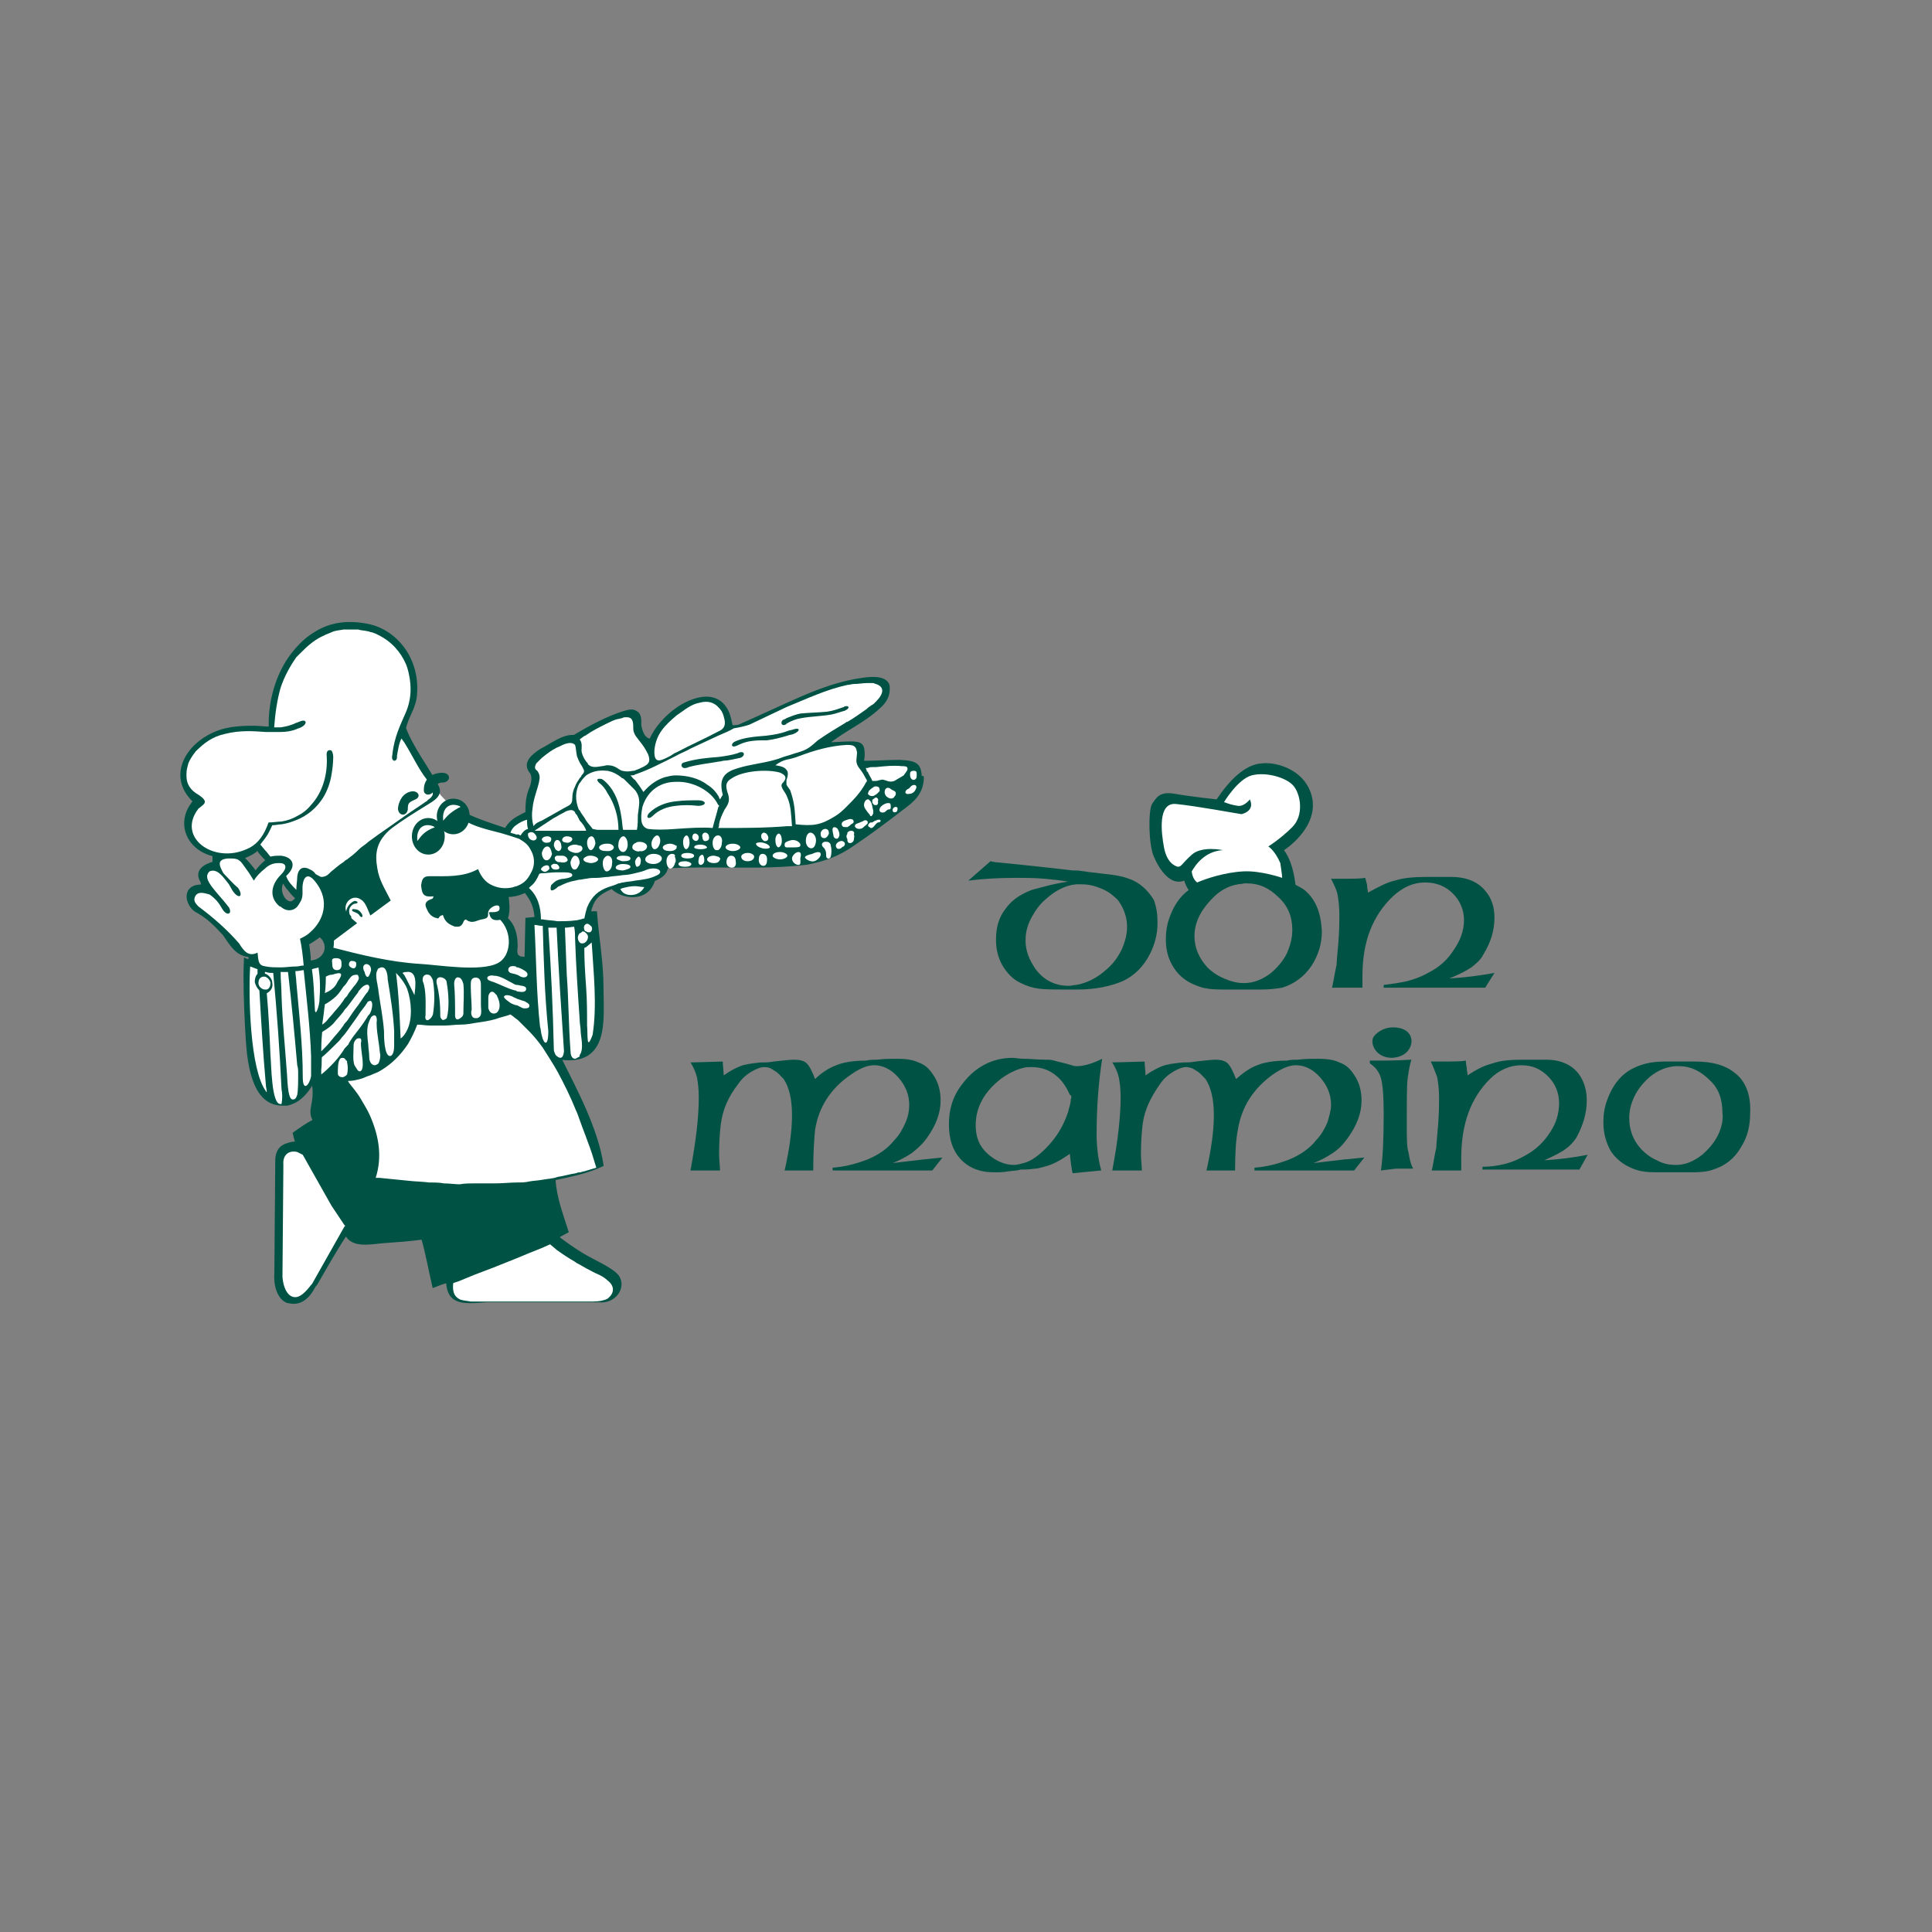 <?xml version="1.0" encoding="utf-8"?>
<!-- Generator: Adobe Illustrator 23.0.2, SVG Export Plug-In . SVG Version: 6.00 Build 0)  -->
<svg version="1.1" id="Capa_1" xmlns="http://www.w3.org/2000/svg" xmlns:xlink="http://www.w3.org/1999/xlink" x="0px" y="0px"
	 viewBox="0 0 209.3 209.3" style="enable-background:new 0 0 209.3 209.3;" xml:space="preserve">
<rect x="0" y="0" width="209.3" height="209.3" fill="#808080" stroke="none"/>
<style type="text/css">
	.st0{fill:#FFFFFF;}
	.st1{fill-rule:evenodd;clip-rule:evenodd;fill:#005244;}
	.st2{fill:none;stroke:#005244;stroke-width:0.359;}
</style>
<title>ca-logo_3</title>
<g>
	<path class="st0" d="M47.3,85.5c0.6,1.1,2.1,2.2,3.6,3.3l4.1,1.4l1.6,0.5l0.9,0.7l0.7,1.3l0,1.6l-0.4,0.8l-2.1,1.5l-1.4,0.2
		l0.2,1.2l0.1,0.8l-0.2,0.6l0.3,0.5l0.6,0.9l0.3,1.3l-0.1,1.9l-1.2,1l-1.3,0.4l-1.9,0.1l-3.8-0.2l-3.2-0.4l-2.2-0.3l-1.7-0.3
		l-1.4-0.3l-1.7-0.6l-1.4-0.2l-0.1-1.7l0.6-1.2l0.1-2.7l1.1-1.9l3.1-4.6l1.4-1.4l2.7-1.7l1.3-0.9l0.8-0.6l0.4-0.3L47.3,85.5z"/>
	<path class="st1" d="M99.7,84.3c-0.1-1.4-0.3-1.7-2.2-1.8c-1.4,0-2.7,0.1-4.1,0.1l0.1-0.7c0-1.1-0.1-1.4-1.3-1.4
		c-0.9,0-1.8,0.1-2.7,0.1c1.8-1.5,4-2.4,5.7-4c0.7-0.6,1.1-1.3,1-2.3c-0.2-0.8-1.4-0.9-2.7-0.7c-2.3,0.3-4.5,1.1-6.6,2
		c-2.3,1-4.6,2.1-6.9,3.1c-0.2,0-0.5,0.1-0.8,0c-0.2-1.1-0.4-1.8-1-2.4c-1.3-1.3-3.5-0.4-4.8,0.5c-1.3,0.9-2.4,2.2-2.9,3.4
		c-0.8,0-1.1-1-1.2-1.6c0-0.7,0-1.2-0.4-1.4c-0.4-0.3-0.9-0.1-1.3,0c-1.9,0.6-3.7,1.6-5.4,2.6c-1.2-0.1-2.4,0.9-3.6,1.5
		c-0.9,0.6-1.9,1.4-1,2.4c0.3,0.6,0.1,1.3-0.2,2c-0.3,0.9-0.3,1.6-0.3,2.4c-0.3,0.1-0.6,0.3-0.8,0.4c-0.6,0.3-1.1,0.7-1.5,1.4
		c-1.5-0.5-3.1-1-4.5-1.7l-0.1,0.4c1.2,0.8,2.7,1.1,4.2,1.5c0.7,0.2,1.3,0.4,1.9,0.6c0.5,0.3,1,0.6,1.3,1.2c0.5,0.8,0.6,1.8,0.1,2.7
		c-0.4,0.8-0.8,1.2-1.5,1.5c-0.2,0.1-0.4,0.1-0.6,0.2c-0.9,0.2-1.7,0.1-2.5-0.3c-0.6-0.3-1.1-0.9-1.4-1.6c-1.6,0.8-3.2,0.7-5.2,0.7
		c-0.6,0-0.6,0.3-0.7,0.8c0.1,1.1,0.3,1.1,1.4,1c-0.1,0.4-0.1,0.6-0.5,0.7c-0.5,0.2-0.5,0.4-0.3,0.8c0.2,0.5,0.5,0.8,1,0.9
		c0.2-0.3,0.4-0.3,0.7-0.4c0.2,0.7,0.4,1,1.2,1.3c0.3,0,0.5,0.1,0.7-0.3c0.1-0.3,0.2-0.4,0.5-0.5c0.7,0.6,1,0.1,1.8,0
		c0.4-0.1,0.4-0.1,0.4-0.5c0-0.8,1.6-1.5,1.6-0.5c0,0.6-0.7,0.6-1.1,0.6c0.1,0.4,0.3,0.5,0.6,0.5c0.2,0,0.3,0,0.4-0.1
		c1.6,1.5,1.4,4.3-0.2,5.1c-1.9,1-6.6,0.2-8.5,0.1c-3.3-0.2-6.5-1-9.6-1.8c0.1-0.3,0.1-0.7,0.1-1c0.8-0.6,1.6-1.2,2.4-1.8
		c-0.6-0.5-1-0.9-1.1-1.3c-0.3-1.1,0.9-2.1,1.9-1.4c0.5,0.3,0.7,0.9,1,1.6l1.9-1.4c-0.6-1.2-1.2-2.1-1.4-3.4
		c-0.3-1.7-0.1-3.1,1.6-4.5c1.2-0.9,2.5-1.7,3.8-2.5c0.8-0.5,1.8-1,1.2-2c-1.1-2-2.7-4.1-3.5-6.2c0.3-1.4,1.1-2.2,1.2-3.7
		c0.3-3.7-2-6.7-5-7.4c-2.3-0.5-4.2-0.2-5.8,0.8c-1.2,0.7-2.2,1.8-3,3c-1.4,2.2-2,4.9-1.9,7.3c-0.6,0-1.2-0.1-1.8-0.1
		c-1.7,0-3.3,0.1-4.9,1c-2.7,1.5-4.1,4.6-1.5,7c-2,2.3-0.7,5.2,2.1,5.8c0,0.3,0,0.6,0,0.9c-1.1,0.3-2,0.9-1.3,2l0.1,0.5
		c-2.2-0.1-1.8,1.9-0.8,2.6c1.3,0.7,2.1,1.5,3.1,2.6c0.7,1,1.4,2.3,2.8,2.3v0.5c-0.2,0.1-0.3,0.1-0.5,0c-0.1,2.3,0,4.5,0.1,6.8
		c0.1,1.3,0.1,3.7,0.7,5.7c0.5,1.7,1.4,3.1,3.2,3.1c0.2,0,0.3,0,0.5,0c0.9-0.2,1.9-0.8,2.8-2.5c0.2,0.9,0.2,1.7,0,2.6
		c-0.1,0.6-0.2,1.1,0.2,1.7c-0.8,0.4-1.5,0.9-2.2,1.4c0.1,0.4,0.2,0.8,0.3,1.1c-0.4-0.1-0.7,0-1,0.1c-0.8,0.2-1.2,0.8-1.2,1.7
		l-0.1,12.3c-0.1,1.4,0.4,2.7,1.3,3c0,0,0.1,0,0.1,0c0.8,0.2,1.7,0,2.5-1.3c0.1-0.2,0.2-0.4,0.4-0.6c1.1-1.9,2.1-3.7,3.3-5.5
		c0.6,1.5,2.7,1,4,0.9c1.4-0.1,2.9-0.2,4.3-0.4c0.5,1.7,0.8,3.5,1.2,5.2c0.5-0.2,1-0.4,1.5-0.5c0.1,2.4,1.6,2.3,4.2,2.1h3.7h8.5
		c1.6,0.2,2.8-1.4,2-2.6c-0.6-0.8-2.7-1.7-3.7-2.3c-1-0.6-2-1.3-2.9-2l1.1-0.6c-0.6-1.9-1.3-3.7-1.4-5.7c1.8-0.4,3.5-0.7,5.2-1.5
		c-0.6-3.9-2.8-8-4.6-11.6c5.3,0.8,4.6-4.2,4.6-7.6c0-2.8-0.5-5.4-0.7-8.1c-0.2,0-0.5,0-0.7,0c0.4-1.6,0.9-2.1,2.5-2.8
		c1,1.1,3.8,1.6,4.5-0.8c0.7-0.3,1.3-0.6,1.4-1.4c5.1-0.3,10.2,0.2,15.2-0.4c2-0.4,3.4-0.9,5.1-2.1c1.8-1.2,3.5-2.5,5.2-3.8
		c1.4-1,2.1-1.8,2.2-3.2v-0.3C99.7,84.5,99.7,84.4,99.7,84.3 M27.7,94.6C27.6,94.5,27.6,94.5,27.7,94.6c-0.5-0.7-1-1.3-1.5-1.7
		c0.5-0.2,1-0.4,1.4-0.7c0.1-0.1,0.2-0.2,0.3-0.3c0.3,0.5,0.7,0.9,1.1,1.3C28.5,93.6,28,94.1,27.7,94.6 M31.3,97.8
		c-0.8-0.2-1.3-1.7-0.6-2.4c0.2,0.3,0.3,0.6,0.6,0.9c0.3,0.4,0.6,0.7,0.9,1C31.9,97.7,31.6,97.9,31.3,97.8 M34.3,104.1
		c-0.3,0.1-0.5,0.1-0.8,0.2c0-0.8-0.1-1.4-0.2-2.1c0.4-0.2,0.8-0.5,1.1-0.7c0.1-0.1,0.1-0.1,0.2-0.2
		C35.6,101.9,35.7,103.5,34.3,104.1 M57,103.9c-0.3-0.1-0.5-0.1-0.6-0.1c-0.5-0.2-0.6-0.4-0.5-1.3c0-1.1-0.2-2.2-1.1-3
		c0-0.1,0.1-0.1,0.1-0.2c0.2-0.7,0.1-1.6,0-2.3c0.6,0,1.1-0.1,1.6-0.3c0.2-0.1,0.3-0.1,0.4-0.2c0.8,1,1.1,1.7,1.2,3l-1,0.1L57,103.9
		z"/>
	<path class="st2" d="M99.7,84.3c-0.1-1.4-0.3-1.7-2.2-1.8c-1.4,0-2.7,0.1-4.1,0.1l0.1-0.7c0-1.1-0.1-1.4-1.3-1.4
		c-0.9,0-1.8,0.1-2.7,0.1c1.8-1.5,4-2.4,5.7-4c0.7-0.6,1.1-1.3,1-2.3c-0.2-0.8-1.4-0.9-2.7-0.7c-2.3,0.3-4.5,1.1-6.6,2
		c-2.3,1-4.6,2.1-6.9,3.1c-0.2,0-0.5,0.1-0.8,0c-0.2-1.1-0.4-1.8-1-2.4c-1.3-1.3-3.5-0.4-4.8,0.5c-1.3,0.9-2.4,2.2-2.9,3.4
		c-0.8,0-1.1-1-1.2-1.6c0-0.7,0-1.2-0.4-1.4c-0.4-0.3-0.9-0.1-1.3,0c-1.9,0.6-3.7,1.6-5.4,2.6c-1.2-0.1-2.4,0.9-3.6,1.5
		c-0.9,0.6-1.9,1.4-1,2.4c0.3,0.6,0.1,1.3-0.2,2c-0.3,0.9-0.3,1.6-0.3,2.4c-0.3,0.1-0.6,0.3-0.8,0.4c-0.6,0.3-1.1,0.7-1.5,1.4
		c-1.5-0.5-3.1-1-4.5-1.7l-0.1,0.4c1.2,0.8,2.7,1.1,4.2,1.5c0.7,0.2,1.3,0.4,1.9,0.6c0.5,0.3,1,0.6,1.3,1.2c0.5,0.8,0.6,1.8,0.1,2.7
		c-0.4,0.8-0.8,1.2-1.5,1.5c-0.2,0.1-0.4,0.1-0.6,0.2c-0.9,0.2-1.7,0.1-2.5-0.3c-0.6-0.3-1.1-0.9-1.4-1.6c-1.6,0.8-3.2,0.7-5.2,0.7
		c-0.6,0-0.6,0.3-0.7,0.8c0.1,1.1,0.3,1.1,1.4,1c-0.1,0.4-0.1,0.6-0.5,0.7c-0.5,0.2-0.5,0.4-0.3,0.8c0.2,0.5,0.5,0.8,1,0.9
		c0.2-0.3,0.4-0.3,0.7-0.4c0.2,0.7,0.4,1,1.2,1.3c0.3,0,0.5,0.1,0.7-0.3c0.1-0.3,0.2-0.4,0.5-0.5c0.7,0.6,1,0.1,1.8,0
		c0.4-0.1,0.4-0.1,0.4-0.5c0-0.8,1.6-1.5,1.6-0.5c0,0.6-0.7,0.6-1.1,0.6c0.1,0.4,0.3,0.5,0.6,0.5c0.2,0,0.3,0,0.4-0.1
		c1.6,1.5,1.4,4.3-0.2,5.1c-1.9,1-6.6,0.2-8.5,0.1c-3.3-0.2-6.5-1-9.6-1.8c0.1-0.3,0.1-0.7,0.1-1c0.8-0.6,1.6-1.2,2.4-1.8
		c-0.6-0.5-1-0.9-1.1-1.3c-0.3-1.1,0.9-2.1,1.9-1.4c0.5,0.3,0.7,0.9,1,1.6l1.9-1.4c-0.6-1.2-1.2-2.1-1.4-3.4
		c-0.3-1.7-0.1-3.1,1.6-4.5c1.2-0.9,2.5-1.7,3.8-2.5c0.8-0.5,1.8-1,1.2-2c-1.1-2-2.7-4.1-3.5-6.2c0.3-1.4,1.1-2.2,1.2-3.7
		c0.3-3.7-2-6.7-5-7.4c-2.3-0.5-4.2-0.2-5.8,0.8c-1.2,0.7-2.2,1.8-3,3c-1.4,2.2-2,4.9-1.9,7.3c-0.6,0-1.2-0.1-1.8-0.1
		c-1.7,0-3.3,0.1-4.9,1c-2.7,1.5-4.1,4.6-1.5,7c-2,2.3-0.7,5.2,2.1,5.8c0,0.3,0,0.6,0,0.9c-1.1,0.3-2,0.9-1.3,2l0.1,0.5
		c-2.2-0.1-1.8,1.9-0.8,2.6c1.3,0.7,2.1,1.5,3.1,2.6c0.7,1,1.4,2.3,2.8,2.3v0.5c-0.2,0.1-0.3,0.1-0.5,0c-0.1,2.3,0,4.5,0.1,6.8
		c0.1,1.3,0.1,3.7,0.7,5.7c0.5,1.7,1.4,3.1,3.2,3.1c0.2,0,0.3,0,0.5,0c0.9-0.2,1.9-0.8,2.8-2.5c0.2,0.9,0.2,1.7,0,2.6
		c-0.1,0.6-0.2,1.1,0.2,1.7c-0.8,0.4-1.5,0.9-2.2,1.4c0.1,0.4,0.2,0.8,0.3,1.1c-0.4-0.1-0.7,0-1,0.1c-0.8,0.2-1.2,0.8-1.2,1.7
		l-0.1,12.3c-0.1,1.4,0.4,2.7,1.3,3c0,0,0.1,0,0.1,0c0.8,0.2,1.7,0,2.5-1.3c0.1-0.2,0.2-0.4,0.4-0.6c1.1-1.9,2.1-3.7,3.3-5.5
		c0.6,1.5,2.7,1,4,0.9c1.4-0.1,2.9-0.2,4.3-0.4c0.5,1.7,0.8,3.5,1.2,5.2c0.5-0.2,1-0.4,1.5-0.5c0.1,2.4,1.6,2.3,4.2,2.1h3.7h8.5
		c1.6,0.2,2.8-1.4,2-2.6c-0.6-0.8-2.7-1.7-3.7-2.3c-1-0.6-2-1.3-2.9-2l1.1-0.6c-0.6-1.9-1.3-3.7-1.4-5.7c1.8-0.4,3.5-0.7,5.2-1.5
		c-0.6-3.9-2.8-8-4.6-11.6c5.3,0.8,4.6-4.2,4.6-7.6c0-2.8-0.5-5.4-0.7-8.1c-0.2,0-0.5,0-0.7,0c0.4-1.6,0.9-2.1,2.5-2.8
		c1,1.1,3.8,1.6,4.5-0.8c0.7-0.3,1.3-0.6,1.4-1.4c5.1-0.3,10.2,0.2,15.2-0.4c2-0.4,3.4-0.9,5.1-2.1c1.8-1.2,3.5-2.5,5.2-3.8
		c1.4-1,2.1-1.8,2.2-3.2v-0.3C99.7,84.5,99.7,84.4,99.7,84.3z M27.7,94.6C27.6,94.5,27.6,94.5,27.7,94.6c-0.5-0.7-1-1.3-1.5-1.7
		c0.5-0.2,1-0.4,1.4-0.7c0.1-0.1,0.2-0.2,0.3-0.3c0.3,0.5,0.7,0.9,1.1,1.3C28.5,93.6,28,94.1,27.7,94.6z M31.3,97.8
		c-0.8-0.2-1.3-1.7-0.6-2.4c0.2,0.3,0.3,0.6,0.6,0.9c0.3,0.4,0.6,0.7,0.9,1C31.9,97.7,31.6,97.9,31.3,97.8z M34.3,104.1
		c-0.3,0.1-0.5,0.1-0.8,0.2c0-0.8-0.1-1.4-0.2-2.1c0.4-0.2,0.8-0.5,1.1-0.7c0.1-0.1,0.1-0.1,0.2-0.2
		C35.6,101.9,35.7,103.5,34.3,104.1z M57,103.9c-0.3-0.1-0.5-0.1-0.6-0.1c-0.5-0.2-0.6-0.4-0.5-1.3c0-1.1-0.2-2.2-1.1-3
		c0-0.1,0.1-0.1,0.1-0.2c0.2-0.7,0.1-1.6,0-2.3c0.6,0,1.1-0.1,1.6-0.3c0.2-0.1,0.3-0.1,0.4-0.2c0.8,1,1.1,1.7,1.2,3l-1,0.1L57,103.9
		z"/>
	<path class="st1" d="M46.4,92.4c0.9,0,1.6-0.8,1.6-1.8c0-1-0.7-1.8-1.6-1.8s-1.6,0.8-1.6,1.8C44.8,91.6,45.5,92.4,46.4,92.4"/>
	<path class="st2" d="M46.4,92.4c0.9,0,1.6-0.8,1.6-1.8c0-1-0.7-1.8-1.6-1.8s-1.6,0.8-1.6,1.8C44.8,91.6,45.5,92.4,46.4,92.4z"/>
	<path class="st1" d="M49.1,90.2c0.9,0,1.6-0.8,1.6-1.8c0-1-0.7-1.7-1.6-1.7c-0.9,0-1.6,0.8-1.6,1.7C47.5,89.4,48.2,90.2,49.1,90.2"
		/>
	<path class="st2" d="M49.1,90.2c0.9,0,1.6-0.8,1.6-1.8c0-1-0.7-1.7-1.6-1.7c-0.9,0-1.6,0.8-1.6,1.7C47.5,89.4,48.2,90.2,49.1,90.2z
		"/>
	<path class="st1" d="M38.4,98.8c0.2,0.1,0.3,0.1,0.5,0.3c0.2,0.4,0.5,0.3,0.3-0.1c-0.2-0.3-0.4-0.5-0.8-0.5V98.8z M38.4,97.9v-0.3
		C38.8,97.6,38.9,97.9,38.4,97.9 M38.4,98.8L38.4,98.8l0-0.3C38.1,98.4,38,98.7,38.4,98.8 M38.4,97.6v0.3h0
		c-0.5,0.2-0.7,0.7-0.5,1.2c0.4,0.4,0,0.5-0.3,0.2C37.3,98.7,37.7,97.9,38.4,97.6C38.4,97.7,38.4,97.7,38.4,97.6"/>
	<path class="st0" d="M57.2,90.5c0,0.1,0.1,0.3,0.2,0.4c0.3,0.2,0.5,0.2,0.7,0c0.1-0.2,0-0.4-0.2-0.6c-0.2-0.2-0.5-0.2-0.7,0
		C57.2,90.3,57.2,90.4,57.2,90.5C57.2,90.4,57.2,90.5,57.2,90.5"/>
	<path class="st0" d="M56,108.2c-0.1-0.1-0.3-0.1-0.4-0.2c-0.6-0.3-1-0.2-1,0c0,0.1,0.2,0.3,0.5,0.5c0.2,0.2,0.5,0.3,0.8,0.4
		c0,0,0,0,0.1,0c0.2,0.1,0.4,0.2,0.6,0.3c0.3,0.1,0.5,0,0.6,0c0.2-0.1,0.2-0.4,0-0.5c-0.1-0.1-0.2-0.1-0.3-0.2
		C56.6,108.4,56.3,108.3,56,108.2"/>
	<path class="st0" d="M56.2,90.4c0,0,0.1,0,0.1,0.1l0.1,0c0.2-0.3,0.4-0.6,0.8-0.7v0c-0.1-0.3-0.1-0.6-0.1-1
		c-0.4,0.1-0.8,0.3-1.2,0.6c-0.3,0.2-0.5,0.5-0.6,0.8c0.2,0.1,0.4,0.1,0.6,0.2C56.1,90.4,56.2,90.4,56.2,90.4"/>
	<path class="st0" d="M58.7,88.9c0.5-0.3,1.1-0.6,1.6-0.9c0.2-0.1,0.5-0.3,0.7-0.4c0.7-0.4,1-0.4,1-1.1c0-0.5,0.1-0.9,0.3-1.3
		c0.1-0.3,0.3-0.6,0.5-0.9c0.1-0.1,0.2-0.2,0.2-0.3c0.4-0.4,0.3-0.5,0.1-0.9c-0.1-0.2-0.2-0.3-0.3-0.5c-0.1-0.2-0.2-0.4-0.3-0.7
		c-0.1-0.5-0.1-0.9-0.2-1.2c-0.2-0.2-0.5-0.3-1.1-0.1c-0.3,0.1-0.6,0.3-0.9,0.4c-0.6,0.3-1.1,0.7-1.6,1.1c-0.2,0.2-0.4,0.4-0.6,0.6
		c-0.2,0.4-0.2,0.6,0.1,0.8c0.3,0.4,0.3,0.7,0.2,1.2c-0.2,0.9-0.6,1.8-0.7,2.8c-0.1,0.6-0.1,1.3,0.1,2C58,89.2,58.4,89,58.7,88.9"/>
	<path class="st0" d="M55.3,105.4c0.3,0.1,0.5,0.1,0.7,0.2c0.1,0,0.2,0.1,0.4,0.2c0.7,0.3,1-0.3,0.5-0.6c-0.3-0.2-0.5-0.3-0.8-0.4
		c-0.1,0-0.2,0-0.2-0.1c-0.5-0.1-0.7,0-0.8,0.2C55,105.1,55.1,105.3,55.3,105.4"/>
	<path class="st0" d="M62,90.9c0-0.2-0.3-0.3-0.6-0.3c-0.3,0-0.5,0.2-0.5,0.4c0,0.2,0.3,0.3,0.6,0.3C61.7,91.3,62,91.1,62,90.9"/>
	<path class="st0" d="M61.5,93.2c0-0.2-0.2-0.5-0.6-0.5c-0.2,0-0.4,0-0.6,0c-0.1,0.1-0.2,0.1-0.2,0.2c0,0.1,0,0.3,0.2,0.4
		c0.1,0.1,0.2,0.1,0.4,0.1C61.1,93.5,61.4,93.4,61.5,93.2"/>
	<path class="st0" d="M62.8,88.9c-0.1-0.2-0.2-0.4-0.3-0.6c-0.1-0.1-0.2-0.2-0.2-0.3c-0.2-0.3-0.5-0.3-1-0.1
		c-0.3,0.2-0.6,0.3-0.9,0.5c-0.6,0.3-1.1,0.7-1.6,1c-0.3,0.2-0.6,0.4-0.9,0.6l0.9,0l1.6,0l2,0h0.5l0.6,0
		C63.4,89.6,63.1,89.2,62.8,88.9"/>
	<path class="st0" d="M62.8,80.1c0.3,0.4,0.2,0.8,0.2,1.2c0,0.3,0.2,0.8,0.5,1.2c0.1,0.1,0.2,0.2,0.2,0.3c0.4,0.4,0.9,0.3,1.5,0.2
		c0.2,0,0.4-0.1,0.6-0.1c0.4,0,0.8,0.1,1.2,0.4c0.2,0.1,0.3,0.2,0.4,0.2c0.4,0.1,0.7,0.1,1.2,0l0.1,0l0.5-0.2c0.9-0.4,1.4-0.6,1-1.6
		c-0.3-0.6-0.5-0.9-0.9-1.4c-0.3-0.4-0.5-0.6-0.6-0.9c-0.1-0.2-0.1-0.4-0.1-0.7c0-0.7-0.2-1-0.7-1c-0.2,0-0.4,0-0.5,0.1
		c-0.2,0-0.3,0.1-0.5,0.1c-0.4,0.1-0.8,0.3-1.2,0.5c-0.8,0.4-1.6,0.8-2.3,1.3C63.3,79.7,63.1,79.9,62.8,80.1
		C62.8,80.1,62.8,80.1,62.8,80.1C62.8,80.1,62.8,80.1,62.8,80.1"/>
	<path class="st0" d="M60.3,92.1c0,0,0.1,0.1,0.2,0.1c0.2,0,0.4-0.3,0.3-0.6c0-0.3-0.2-0.6-0.4-0.6c0,0-0.1,0-0.1,0
		c-0.2,0.1-0.3,0.3-0.3,0.6C60.1,91.9,60.2,92.1,60.3,92.1"/>
	<path class="st0" d="M63.5,93.4c0.1,0,0.3,0.1,0.5,0.1c0.4,0,0.8-0.2,0.8-0.4c0-0.2-0.4-0.4-0.8-0.4c-0.2,0-0.3,0-0.5,0.1
		c-0.2,0.1-0.3,0.2-0.3,0.3C63.2,93.2,63.3,93.3,63.5,93.4"/>
	<path class="st0" d="M72.6,81.9c0.2-0.1,0.4-0.3,0.7-0.4c1.5-0.8,3.1-1.5,4.6-2.3h0c0.9-0.4,0.6-1.2,0.5-1.6
		c-0.1-0.4-0.3-0.7-0.5-0.9c-0.5-0.6-1.2-0.8-2-0.6c-1.1,0.2-1.7,0.8-2.6,1.4c0,0,0,0,0,0c-1.3,1.1-2.2,2-2.4,3.7
		C70.8,82.9,71.6,82.4,72.6,81.9"/>
	<path class="st0" d="M64.5,91.4c0-0.4-0.2-0.8-0.4-0.8c-0.3,0-0.5,0.3-0.5,0.7c0,0.4,0.2,0.8,0.4,0.8
		C64.2,92.1,64.4,91.8,64.5,91.4"/>
	<path class="st0" d="M53.5,106.4c0.8,0.3,1.5,0.7,2.3,0.9c0.1,0,0.1,0,0.2,0.1c0.6,0.1,0.9,0.1,1-0.2c0-0.2,0-0.3-0.4-0.4
		c-0.2,0-0.4-0.1-0.6-0.1c-0.2,0-0.3-0.1-0.5-0.2c-0.6-0.3-1.3-0.8-2-0.8c-0.4-0.1-0.8,0.1-0.7,0.3
		C52.8,106.2,53.2,106.3,53.5,106.4"/>
	<path class="st0" d="M44,105.3c-0.1,0-0.2,0-0.4,0.1c0.2,0.2,0.3,0.4,0.4,0.6c0.3,0.6,0.6,1.2,0.9,1.8
		C45,106.9,45.3,105.1,44,105.3"/>
	<path class="st0" d="M53.5,107.5c-0.3-0.2-0.6,0.1-0.6,0.6c0,0.4,0,0.7,0,1.1c0.1,0.4,0.3,0.6,0.6,0.6c0.3,0,0.5-0.2,0.6-0.6
		c0.1-0.5-0.1-1-0.3-1.4C53.7,107.7,53.6,107.6,53.5,107.5"/>
	<path class="st0" d="M42.9,105.4c0.3,2.3,0.4,4.7,0.5,7.1c0.3-0.2,0.5-0.5,0.7-0.9c0.6-1.2,0.5-3.1,0-4.5
		C43.8,106.4,43.3,105.8,42.9,105.4"/>
	<path class="st0" d="M40,109.9c0.4-0.5,0.5-1.8-0.1-1.4c-0.1,0-0.1,0.1-0.1,0.1c-0.3,0.5-0.7,0.9-1,1.4c-0.4,0.6-0.8,1.1-1.2,1.7
		c-0.1,0.1-0.2,0.3-0.4,0.5c-0.2,0.2-0.3,0.4-0.5,0.6c-0.3,0.3-1.5,1.5-1.8,1.7c-0.1,0.1,0,0.6-0.1,1.4l0,0.5c0.4-0.3,0.8-0.7,1.1-1
		c0.5-0.5,0.9-1,1.3-1.6c0.1-0.2,0.2-0.3,0.4-0.5c0.1-0.1,0.2-0.2,0.2-0.3c0.3-0.5,0.6-0.9,1-1.4c0.4-0.5,0.8-1.1,1.1-1.6
		C39.9,110,39.9,110,40,109.9"/>
	<path class="st0" d="M38.8,112.5c0,0-0.1,0-0.1,0c-0.4,0.3-0.4,0.6-0.4,1c0,0.6-0.1,1.3,0.1,1.9c0.2,0.3,0.3,0.5,0.4,0.6
		c0.3,0.2,0.5-0.1,0.5-0.7c0-0.8-0.2-1.5-0.2-2.3C39.2,112.6,39.1,112.4,38.8,112.5"/>
	<path class="st0" d="M21.5,87.6c-2.4,3.1,1.6,6,5.2,4.4c1-0.4,1.7-1.2,2.2-2.4c0.1-0.2,0.1-0.3,0.2-0.5c0.5,0,1-0.1,1.4-0.1
		c0.6-0.1,1.2-0.3,1.7-0.6c0.6-0.3,1.1-0.7,1.5-1.2c1.2-1.3,1.8-3.2,1.7-5.2c-0.1-0.7,0.2-0.8,0.5-0.7c0.1,0.1,0.2,0.4,0.2,0.7
		c0,0.7-0.1,1.4-0.2,2c-0.3,1.7-1.1,3-2.2,3.9c-0.5,0.4-1,0.7-1.5,0.9c-0.5,0.2-1,0.4-1.7,0.5c-0.3,0-0.6,0.1-1,0.1
		c-0.2,0.4-0.4,0.9-0.7,1.3c-0.2,0.3-0.4,0.5-0.6,0.8c0.2,0.2,0.4,0.5,0.6,0.7c0.2,0.2,0.3,0.4,0.5,0.6c0.4-0.1,0.8-0.1,1.1-0.1
		c1.2,0.1,1.9,1,0.6,2.2c0.2,0.6,0.6,1,1.1,1.5c0,0,0,0,0,0c0-0.5,0.1-1,0.1-1.4c0.1-1,0.7-1.2,1.4-0.8c0.2,0.1,0.4,0.2,0.6,0.5
		c0.6,0.3,0.5,0.4,1.1,0.2c0.2-0.1,0.4-0.3,0.6-0.5c0.4-0.3,0.8-0.7,1.3-1c0.1-0.1,0.2-0.2,0.4-0.3c0.4-0.3,0.8-0.6,1.2-1
		c0,0,0.1-0.1,0.1-0.1c0.3-0.3,0.7-0.5,1-0.8c0.4-0.3,0.7-0.5,1.1-0.8c1-0.7,2-1.4,3-2.1c0.7-0.5,1.5-1,2.2-1.5
		c0.1,0,0.1-0.1,0.1-0.1c0.9-0.6,0.6-0.9,0.2-1.6l-0.2-0.5l-0.1-0.2c-0.8-1-1.5-2.5-2.3-3.8c-0.1-0.2-0.3-0.4-0.4-0.6
		c-0.3,0.5-0.4,1.4-0.5,1.9c0.1,0.7-0.7,0.7-0.5-0.1c0.2-2,0.9-3.3,1.5-4.7c0.4-1,0.6-2.1,0.4-3.5c-0.1-0.6-0.2-1.1-0.4-1.6
		c-0.6-1.4-1.6-2.5-3-3.2c-0.2-0.1-0.4-0.2-0.7-0.3c-0.2,0-0.3-0.1-0.4-0.1c-0.4-0.1-0.8-0.1-1.1-0.2c-0.4,0-0.8,0-1.2,0
		c-0.1,0-0.3,0-0.4,0c-0.5,0.1-0.9,0.1-1.3,0.3c-0.8,0.3-1.6,0.7-2.2,1.2c-0.4,0.3-0.8,0.7-1.2,1.1c-0.1,0.1-0.3,0.3-0.4,0.4
		c-0.7,1-1.3,2.1-1.7,3.3c-0.4,1.4-0.6,2.9-0.7,4.3c0.2,0,0.5,0,0.7,0c0.6-0.1,1.1-0.2,1.7-0.5c0.1,0,0.2-0.1,0.3-0.1
		c0.8-0.4,1,0.2,0.2,0.6c-0.2,0.1-0.3,0.1-0.5,0.2c-0.5,0.2-1.1,0.3-1.7,0.3c-0.5,0-1.1,0-1.6,0c-1.4-0.1-2.8-0.2-4.4,0.2
		c-1.4,0.3-2.3,1-3.2,1.9c-0.3,0.4-0.6,0.8-0.8,1.3c-0.1,0.4-0.2,0.7-0.2,1.1v0.3c0,0.8,0.4,1.5,1.3,2
		C22.7,86.9,22.1,87.1,21.5,87.6"/>
	<path class="st0" d="M51.5,110.3c0.1,0,0.1,0,0.2,0c0.6-0.2,0.4-0.8,0.4-1.4v-2c0-0.5,0-0.9-0.5-1h0c-0.6,0-0.6,0.4-0.6,0.9
		c0,0.9,0.1,1.8,0.1,2.6C51,109.6,51,110.3,51.5,110.3"/>
	<path class="st0" d="M49.2,106.6c0.1,1.1,0.1,2.2,0.1,3.4c0,0.4,0.2,0.5,0.4,0.4c0.2-0.1,0.5-0.3,0.5-0.6c0-1.1,0.1-2.2,0-3.2
		c-0.1-0.4-0.3-0.7-0.5-0.7C49.5,105.8,49.2,106,49.2,106.6"/>
	<path class="st0" d="M49.7,87.5c0.1,0,0.2-0.1,0.2-0.1c-0.1,0-0.1-0.1-0.2-0.1c-0.8-0.3-1.6,0-1.7,1.1c0,0.2,0,0.3,0,0.5l0.1-0.1
		C48.6,88.2,49,87.9,49.7,87.5"/>
	<path class="st0" d="M46.9,89.7c0.1,0,0.2-0.1,0.2-0.1c-0.1,0-0.1-0.1-0.2-0.1c-0.8-0.3-1.6,0-1.7,1.1c0,0.2,0,0.3,0,0.5l0.1-0.1
		C45.8,90.3,46.2,90,46.9,89.7"/>
	<path class="st0" d="M46.4,110.5c0.2-0.1,0.4-0.3,0.5-0.6c0.2-1.2,0.2-2.5,0-3.7c-0.1-0.3-0.3-0.6-0.5-0.6
		c-0.3-0.1-0.7,0.1-0.6,0.7c0.4,0.9,0.3,2.7,0.3,3.7C46,110.4,46.2,110.6,46.4,110.5"/>
	<path class="st0" d="M47.7,110.1c0,0.2,0.2,0.4,0.3,0.4c0.1,0,0.3-0.1,0.4-0.2c0.3-1.1,0.2-2.7,0-3.8c0-0.3-0.2-0.5-0.5-0.6
		c-0.3-0.1-0.7,0-0.6,0.6C47.6,107.7,47.7,108.8,47.7,110.1"/>
	<path class="st0" d="M94.9,86.4c0,0-0.1,0-0.2,0.1c-0.1,0.1-0.2,0.1-0.2,0.2c0,0.1,0,0.2,0,0.2c0,0.1,0.1,0.2,0.2,0.3
		c0,0,0.1,0,0.1,0c0.2,0.1,0.4-0.1,0.3-0.4C95.2,86.7,95.1,86.4,94.9,86.4"/>
	<path class="st0" d="M82.7,90.2c-0.2,0.1-0.3,0.3-0.2,0.6c0.1,0.2,0.3,0.4,0.5,0.3c0.2,0,0.3-0.3,0.2-0.5
		C83.1,90.3,82.9,90.2,82.7,90.2"/>
	<path class="st0" d="M84,91c0,0.4,0.1,0.7,0.3,0.8c0.2,0,0.4-0.3,0.4-0.7c0-0.4-0.1-0.7-0.3-0.8C84.2,90.3,84,90.6,84,91"/>
	<path class="st0" d="M77.8,87.5c0-0.1,0.1-0.1,0.1-0.2c0,0,0-0.1-0.1-0.1c-0.7-1.5-2.7-2.6-4.6-2.5c-1.5,0-3,0.8-3.6,2.7
		c-0.3,1.5-0.1,2.2,0.6,2.4c0.7,0.1,1.8,0.1,3,0c1.4-0.1,3-0.2,4-0.1C77.4,88.9,77.6,88.3,77.8,87.5 M75.6,87.3
		c-0.8-0.1-1.6-0.1-2.4,0c-0.9,0.1-1.8,0.4-2.5,1.1c-0.4,0.4-0.8,0.2-0.4-0.3c0.8-0.8,1.9-1.2,3-1.3c0.8-0.1,1.5-0.1,2.3-0.1
		C76.6,86.7,76.6,87.3,75.6,87.3"/>
	<path class="st0" d="M76.4,90.2c-0.2,0-0.4,0.2-0.3,0.5c0,0.3,0.2,0.5,0.4,0.4c0.2,0,0.4-0.2,0.3-0.5
		C76.8,90.4,76.6,90.2,76.4,90.2"/>
	<path class="st0" d="M74,91.2c0,0.4,0.1,0.7,0.3,0.8c0.2,0,0.4-0.3,0.4-0.7c0-0.4-0.1-0.7-0.3-0.8C74.2,90.5,74,90.8,74,91.2"/>
	<path class="st0" d="M70.6,91.2c-0.1,0.4,0.1,0.8,0.3,0.8c0.3,0,0.5-0.3,0.6-0.7c0.1-0.4-0.1-0.8-0.3-0.8
		C71,90.5,70.7,90.8,70.6,91.2"/>
	<path class="st0" d="M85.8,89.5c-0.1-1.2-0.1-2.2-0.5-3.1c-0.1-0.3-0.3-0.6-0.5-0.9c-0.2-0.4-0.2-0.5,0.1-0.8
		c0.3-0.4,0.3-0.7-0.4-1c-1.4-0.4-4-0.2-5.2,0.6c-0.7,0.4-0.7,0.8-0.5,1.5c0.3,0.8,0.2,1.2-0.3,1.9c-0.3,0.6-0.5,1-0.6,1.6
		c0,0.1,0,0.3-0.1,0.4h0.1c2.5,0,5,0,7.4-0.2C85.5,89.5,85.6,89.5,85.8,89.5"/>
	<path class="st0" d="M94.9,85.2C94.9,85.1,94.8,85.1,94.9,85.2c-0.2,0-0.2,0-0.3,0.1c-0.2,0.1-0.4,0.3-0.5,0.4c0,0,0,0.1,0,0.1
		c-0.1,0.1-0.1,0.2,0,0.3c0.1,0.1,0.3,0.2,0.6,0.1h0c0.1-0.1,0.2-0.1,0.3-0.2c0.1-0.1,0.2-0.2,0.3-0.3
		C95.3,85.3,95.2,85.2,94.9,85.2"/>
	<path class="st0" d="M37.5,114.9c-0.1-0.2-0.2-0.3-0.4-0.3c-0.2,0-0.3,0.1-0.4,0.4c-0.1,0.4-0.1,0.8-0.1,1.3c0,0.3,0.3,0.4,0.5,0.4
		c0.1,0,0.3-0.1,0.4-0.2c0,0,0.1-0.1,0.1-0.1c0.1-0.4,0.1-0.9,0-1.3C37.6,114.9,37.6,114.9,37.5,114.9"/>
	<path class="st0" d="M77.8,79.7l-3,1.4c-0.5,0.3-1.1,0.5-1.6,0.8c-1.4,0.7-2.9,1.5-4.4,2c-0.1,0.1-0.3,0.1-0.5,0.1
		c0.2,0.2,0.3,0.4,0.5,0.5c0.3,0.4,0.6,0.8,0.9,1.3c0.7-0.8,1.4-1.3,2.3-1.6c0.4-0.1,0.8-0.2,1.2-0.2c1.2,0,2.5,0.3,3.4,1
		c0.5,0.3,0.9,0.7,1.2,1.2c0.1,0.1,0.1,0.3,0.2,0.4l0.3-0.5c-0.5-1.9,0.3-2.5,1.7-2.9c1.3-0.4,2.6-0.5,4-0.9
		c0.4-0.1,0.8-0.3,1.2-0.4c0.4-0.1,0.9-0.3,1.3-0.4c1-0.3,1.3-0.6,2.1-1.3c1-0.7,2-1.3,3-1.9c0.1-0.1,0.1-0.1,0.2-0.1
		c0.7-0.4,1.4-0.9,2.1-1.4c0,0,0,0,0.1-0.1c0.1-0.1,0.3-0.2,0.4-0.3c0.1,0,0.1-0.1,0.2-0.1c0.1-0.1,0.2-0.2,0.3-0.3
		c0.9-0.9,0.9-1.6,0-1.9c-0.1,0-0.2-0.1-0.3-0.1C94.4,74,94.2,74,94,74h-0.1c-0.4,0-0.9,0.1-1.4,0.1c-0.2,0-0.5,0.1-0.7,0.1
		c-2.3,0.5-4.4,1.5-6.6,2.4c-1.3,0.6-2.7,1.3-4,1.9c-0.6,0.2-1.1,0.3-1.7,0.4C79,79.2,78.5,79.4,77.8,79.7L77.8,79.7z M80.2,82.1
		c-0.5,0.1-1.3,0.3-1.7,0.3c-0.2,0-0.4,0.1-0.6,0.1c-1.1,0.2-2.2,0.3-3.3,0.6c-0.8,0.4-1-0.4-0.5-0.5c1.3-0.4,2.5-0.5,3.8-0.6
		c0.7-0.1,1.4-0.2,2-0.4C80.7,81.2,80.8,81.9,80.2,82.1 M84.8,78c0.2-0.1,0.3-0.1,0.4-0.2c0.5-0.2,1-0.4,1.5-0.5
		c1-0.1,1.9-0.1,2.9-0.2c0.7-0.1,1.2-0.3,1.8-0.5c0.1-0.1,0.2-0.1,0.3-0.1c0.3,0,0.3,0.2,0,0.4c-0.1,0-0.1,0.1-0.2,0.1
		c-0.4,0.1-0.9,0.3-1.4,0.4c-1.1,0.2-2.2,0.2-3.3,0.4c-0.6,0.1-1.1,0.3-1.6,0.6c0,0-0.1,0.1-0.1,0.1C84.7,78.7,84.5,78.3,84.8,78
		 M79.5,80.4c0.9-0.5,2.3-0.6,3.5-0.7c0.8-0.1,1.5-0.2,2.3-0.5c0.2-0.1,0.5-0.1,0.7-0.2c0.7-0.2,0.7,0.2,0,0.5
		c-0.2,0.1-0.5,0.1-0.7,0.2c-0.7,0.2-1.4,0.4-2.2,0.5C82,80.2,81,80.2,80,80.7C79.3,81.1,79.1,80.7,79.5,80.4"/>
	<path class="st0" d="M87.8,90.2c-0.3,0-0.5,0.4-0.5,0.9c0,0.5,0.3,0.8,0.6,0.8c0.3,0,0.5-0.4,0.5-0.9
		C88.4,90.6,88.1,90.2,87.8,90.2"/>
	<path class="st0" d="M93.9,84.5c-0.2-0.3-0.3-0.6-0.6-1c-0.4-0.5-0.6-0.8-0.5-1.4c0-0.3,0.1-0.5,0-0.8c-0.1-0.5-0.4-0.6-1-0.6h-0.1
		c-1.8,0.1-3.5,0.6-5.1,1.2c-0.5,0.2-0.9,0.3-1.4,0.4c-0.4,0.1-0.8,0.3-1.2,0.6c0.6,0.1,1,0.2,1.2,0.5c0.2,0.2,0.2,0.6,0,1.1
		c0,0.1,0,0.1,0,0.2c0,0.2,0,0.2,0,0.3c0.1,0.2,0.2,0.3,0.4,0.6c0.5,1.4,0.5,2.2,0.6,3.7c1.9,0.2,2.7,0.1,4.3-0.9
		c0.5-0.3,0.9-0.7,1.2-1c0.8-0.8,1.5-1.5,2.1-2.6c0,0,0-0.1,0.1-0.1c0,0,0,0,0-0.1c0,0,0-0.1,0-0.1C94,84.6,93.9,84.6,93.9,84.5"/>
	<path class="st0" d="M88.9,90.3c0,0.3,0.1,0.5,0.4,0.5c0.2,0,0.4-0.2,0.5-0.5c0-0.3-0.1-0.5-0.4-0.5C89.1,89.8,88.9,90.1,88.9,90.3
		"/>
	<path class="st0" d="M66.5,91.8c0-0.2-0.3-0.4-0.6-0.4h-0.2c-0.4,0-0.8,0.2-0.8,0.4c0,0.3,0.4,0.4,0.8,0.4c0.1,0,0.1,0,0.2,0
		C66.2,92.2,66.5,92,66.5,91.8"/>
	<path class="st0" d="M62.3,92.7c-0.2,0-0.4,0.3-0.5,0.7c0,0.4,0.2,0.8,0.4,0.8h0.1c0.2,0,0.4-0.4,0.5-0.7
		C62.8,93.1,62.6,92.7,62.3,92.7L62.3,92.7z"/>
	<path class="st0" d="M59.3,91.7c-0.3,0-0.5,0.3-0.6,0.7c0,0.4,0.2,0.8,0.5,0.8c0.3,0,0.5-0.3,0.6-0.7
		C59.7,92.1,59.6,91.7,59.3,91.7"/>
	<path class="st0" d="M63.1,91.9c0-0.1-0.1-0.3-0.3-0.3c-0.1,0-0.3-0.1-0.5-0.1h0c-0.4,0-0.8,0.2-0.8,0.4c0,0.2,0.3,0.4,0.8,0.5h0
		c0.2,0,0.4,0,0.5-0.1C63,92.2,63.1,92.1,63.1,91.9"/>
	<path class="st0" d="M65.8,92.7c-0.3,0.1-0.5,0.4-0.5,0.8c0,0.5,0.2,0.9,0.4,0.9h0.1c0.3-0.1,0.5-0.4,0.5-0.8
		C66.4,93.1,66.2,92.7,65.8,92.7L65.8,92.7z"/>
	<path class="st0" d="M59,93.8c-0.1,0-0.2,0.1-0.3,0.2c-0.1,0.1-0.1,0.2-0.1,0.2c0,0,0,0,0.1,0.1c0.1,0.1,0.3,0.2,0.5,0.1
		c0.2-0.1,0.4-0.3,0.3-0.4C59.5,93.7,59.2,93.7,59,93.8"/>
	<path class="st0" d="M59.3,90.6c-0.3,0-0.5,0.1-0.6,0.3c0,0.2,0.2,0.4,0.5,0.4c0.3,0,0.5-0.1,0.5-0.3
		C59.8,90.8,59.6,90.6,59.3,90.6"/>
	<path class="st0" d="M67.5,93.6L67.5,93.6c-0.5,0-0.8,0.2-0.8,0.4c0,0.2,0.4,0.3,0.8,0.3h0c0.4-0.1,0.8-0.2,0.8-0.4
		C68.3,93.7,67.9,93.6,67.5,93.6"/>
	<path class="st0" d="M67.6,92.7h-0.2c-0.3,0-0.6,0.1-0.6,0.3c0,0.1,0.3,0.2,0.6,0.3c0.1,0,0.1,0,0.2,0c0.4,0,0.7-0.1,0.7-0.3
		C68.3,92.8,68,92.7,67.6,92.7"/>
	<path class="st0" d="M60.1,94.2c0.1,0,0.1,0,0.2,0c0.2,0,0.3-0.1,0.3-0.2c0-0.1-0.1-0.3-0.3-0.4c0,0-0.1,0-0.1,0
		c-0.2-0.1-0.5,0.1-0.5,0.2C59.7,94,59.9,94.2,60.1,94.2"/>
	<path class="st0" d="M68.8,93.3c0,0.3,0.1,0.6,0.2,0.6c0.2,0,0.4-0.2,0.4-0.5c0.1-0.3-0.1-0.6-0.2-0.6C69.1,92.8,68.9,93,68.8,93.3
		"/>
	<path class="st0" d="M70.1,91.7c0-0.3-0.4-0.5-0.8-0.5c-0.1,0-0.3,0-0.4,0.1c-0.3,0.1-0.4,0.3-0.4,0.5c0,0.2,0.2,0.3,0.4,0.4
		c0.1,0,0.3,0.1,0.4,0C69.7,92.3,70.1,92,70.1,91.7"/>
	<path class="st0" d="M69,89.9c0.1-0.5,0.1-1.1,0.1-1.6c0.1-1,0.4-1.8-0.3-2.7v0c-0.4-0.4-0.7-0.7-1.1-1.1c-0.1-0.1-0.2-0.2-0.3-0.2
		c-0.6-0.5-1.1-0.7-1.6-0.8h-0.1c-0.9-0.1-1.6,0.1-2.2,0.5c-0.2,0.2-0.4,0.4-0.6,0.7c0,0,0,0.1-0.1,0.1c-0.5,0.9-0.5,1.9-0.1,2.9
		c0,0,0.1,0.1,0.1,0.1c0.2,0.4,0.5,0.7,0.7,1.1c0.2,0.3,0.5,0.6,0.7,0.9l0.5,0.1l1.1,0l1.2,0c0-1.4-0.4-2.8-1.2-4
		c-0.2-0.4-0.5-0.8-0.9-1.1c-0.4-0.4-0.1-0.5,0.3-0.4c0.2,0.1,0.4,0.3,0.5,0.4c1,1,1.4,2.3,1.6,3.6c0.1,0.5,0.1,1,0.2,1.5
		c0.4,0,0.8,0,1.2,0C68.9,89.9,68.9,89.9,69,89.9"/>
	<path class="st0" d="M67.5,92.3c0.3,0,0.5-0.4,0.5-0.8c0-0.5-0.2-0.8-0.4-0.9c0,0,0,0-0.1,0c-0.2,0-0.5,0.4-0.5,0.8
		C66.9,91.9,67.2,92.3,67.5,92.3L67.5,92.3z"/>
	<path class="st0" d="M28,106.5c0,0.4,0.4,0.7,0.7,0.7c0.1,0,0.1,0,0.2,0c0.3-0.1,0.4-0.4,0.4-0.7c0-0.2-0.2-0.5-0.4-0.6
		c-0.1-0.1-0.2-0.1-0.3-0.1C28.2,105.8,28,106.1,28,106.5"/>
	<path class="st0" d="M79.4,91.4c-0.5,0-0.8,0.2-0.8,0.4c0,0.2,0.4,0.4,0.8,0.4c0.4,0,0.8-0.2,0.8-0.4
		C80.2,91.6,79.8,91.4,79.4,91.4"/>
	<path class="st0" d="M82.7,91.3c-0.4-0.1-0.8,0-0.8,0.1c0,0.2,0.3,0.4,0.7,0.5c0.4,0.1,0.8,0,0.8-0.1
		C83.4,91.6,83.1,91.4,82.7,91.3"/>
	<path class="st0" d="M81,92.4c-0.4,0-0.7,0.2-0.7,0.4c0,0.3,0.3,0.5,0.7,0.5c0.4,0,0.7-0.2,0.7-0.5C81.7,92.6,81.4,92.4,81,92.4"/>
	<path class="st0" d="M82.6,92.5c-0.3,0-0.4,0.3-0.4,0.7c0,0.3,0.2,0.6,0.5,0.6c0.3,0,0.4-0.3,0.4-0.7
		C83.1,92.7,82.9,92.5,82.6,92.5"/>
	<path class="st0" d="M85.9,91c-0.2,0-0.5,0.1-0.7,0.2c-0.2,0.1-0.2,0.2-0.2,0.4c0,0.1,0.1,0.2,0.2,0.2c0.2,0,0.5,0,0.7,0
		c0.4,0,0.8,0,0.8-0.2C86.8,91.4,86.4,91,85.9,91"/>
	<path class="st0" d="M84.5,92.3c-0.5,0-0.8,0.2-0.8,0.4c0,0.2,0.4,0.4,0.8,0.4c0.4,0,0.8-0.2,0.8-0.4
		C85.3,92.5,84.9,92.3,84.5,92.3"/>
	<path class="st0" d="M86.5,92.3c-0.3,0-0.7,0.4-0.7,0.7c0,0.4,0.4,0.7,0.7,0.7c0.3,0,0.2-0.4,0.2-0.7
		C86.8,92.6,86.8,92.3,86.5,92.3"/>
	<path class="st0" d="M77.8,90.5L77.8,90.5c-0.3,0-0.6,0.3-0.6,0.8c0,0.5,0.2,0.8,0.4,0.8c0.1,0,0.1,0,0.2,0
		c0.2-0.1,0.4-0.4,0.4-0.8C78.3,90.9,78.1,90.5,77.8,90.5"/>
	<path class="st0" d="M76.1,92.6c-0.2,0-0.4,0.2-0.4,0.5c-0.1,0.3,0,0.6,0.2,0.6c0.2,0,0.4-0.2,0.4-0.5
		C76.3,92.9,76.2,92.6,76.1,92.6"/>
	<path class="st0" d="M75.9,91.5c-0.4,0-0.7,0.1-0.7,0.3c0,0.1,0.3,0.2,0.7,0.2c0.4,0,0.7-0.1,0.7-0.2
		C76.5,91.6,76.2,91.5,75.9,91.5"/>
	<path class="st0" d="M75.7,90.7c0-0.2-0.2-0.4-0.4-0.4c-0.2,0-0.3,0.2-0.3,0.4c0,0.2,0.2,0.4,0.4,0.4
		C75.6,91.1,75.7,90.9,75.7,90.7"/>
	<path class="st0" d="M79.2,92.7c-0.3,0-0.5,0.3-0.5,0.7c0,0.4,0.3,0.6,0.6,0.6c0.3,0,0.5-0.3,0.4-0.7
		C79.7,92.9,79.5,92.7,79.2,92.7"/>
	<path class="st0" d="M77.8,92.8c-0.1,0-0.3-0.1-0.5-0.1c-0.4,0-0.7,0.2-0.7,0.4c0,0.2,0.3,0.4,0.7,0.4c0.2,0,0.3,0,0.5-0.1
		c0.1-0.1,0.2-0.2,0.2-0.3C78.1,93.1,78,92.9,77.8,92.8"/>
	<path class="st0" d="M88,92.5c-0.4,0.1-0.8,0.2-0.8,0.4c0.1,0.2,0.6,0.5,1,0.4c0.4-0.1,0.8-0.6,0.7-0.8
		C88.9,92.2,88.4,92.3,88,92.5"/>
	<path class="st0" d="M94.6,88.1c0-0.1,0-0.2,0-0.3l0,0c-0.1-0.3-0.1-0.7-0.3-1c-0.1-0.1-0.2-0.2-0.2-0.2h-0.1
		c-0.2,0-0.4,0.3-0.4,0.6c0,0.3,0.2,0.5,0.4,0.8c0,0,0,0,0.1,0.1c0,0,0,0.1,0.1,0.1C94.3,88.6,94.5,88.4,94.6,88.1"/>
	<path class="st0" d="M96.7,87.7c0,0.1,0,0.3,0.2,0.3c0.2,0,0.3-0.1,0.3-0.2C97.4,87.3,96.8,87.3,96.7,87.7"/>
	<path class="st0" d="M95.3,88.8c-0.2,0-0.3,0-0.4,0.1c0,0,0,0-0.1,0c-0.1,0.1-0.2,0.1-0.3,0.2c0,0-0.1,0-0.2,0
		c-0.2,0.1-0.4,0.4-0.1,0.5c0.1,0.1,0.1,0.1,0.2,0.1h0c0.1,0,0.2-0.1,0.2-0.1c0,0,0.1-0.1,0.1-0.1c0.1-0.1,0.2-0.3,0.4-0.4
		C95.4,89.1,95.5,88.9,95.3,88.8"/>
	<path class="st0" d="M89.6,91.2c-0.5-0.1-0.8,0.3-0.3,0.7c0.2,0.3,0.2,0.5,0.2,0.8c0,0.4,0.4,0.4,0.5,0.1c0.1-0.4,0.1-0.8,0-1.2
		C90,91.4,89.8,91.2,89.6,91.2"/>
	<path class="st0" d="M96.9,85.7c-0.2-0.1-0.4-0.2-0.5-0.3c-0.6-0.3-0.8,0.7-0.2,1c0.3,0.2,0.6,0.1,0.7-0.1
		C97.1,86.1,97.1,85.8,96.9,85.7"/>
	<path class="st0" d="M98.3,83.2C98.3,83,97.9,83,97.7,83c-0.9-0.1-1.8,0-2.8,0.1c-0.1,0-0.2,0-0.3,0c-0.2,0-0.4,0-0.6,0.1h-0.1
		h-0.1c0,0.1,0.1,0.2,0.1,0.3c0,0.1,0,0.1,0.1,0.1c0.1,0.3,0.4,0.7,0.5,1h0.1c0.1,0,0.2,0,0.3,0c0.2,0,0.3-0.1,0.5-0.1
		c0.2-0.1,0.4,0,0.7,0.1c0.3,0.1,0.5,0.1,0.8,0c0.3-0.2,0.7-0.4,1-0.6C98.1,83.7,98.4,83.4,98.3,83.2"/>
	<path class="st0" d="M99,83.5c-0.5,0-0.4,0.3-0.4,0.6c0.1,0.5,0.6,0.5,0.7,0.1C99.3,83.8,99.4,83.5,99,83.5"/>
	<path class="st0" d="M98.8,85.1c-0.2,0.1-0.2,0.3-0.5,0.4c-0.4,0.3-0.2,0.6,0.2,0.5c0.3,0,0.6-0.2,0.7-0.5
		C99.4,85.2,99.2,84.9,98.8,85.1"/>
	<path class="st0" d="M96.2,87c-0.3,0-0.8,0.3-0.9,0.6c-0.1,0.3,0.1,0.5,0.5,0.4c0.2-0.1,0.2-0.2,0.4-0.3c0.3,0,0.3-0.1,0.3-0.3
		C96.5,87,96.4,87,96.2,87"/>
	<path class="st0" d="M91.2,91.1c-0.3,0-0.8,0.3-0.6,0.7c0.1,0.2,0.3,0.2,0.5,0.1c0.1-0.1,0.2-0.2,0.3-0.2
		C91.6,91.5,91.6,91.2,91.2,91.1"/>
	<path class="st0" d="M92.2,89.3c0.2-0.1,0.4-0.2,0.2-0.5c-0.2-0.1-0.3-0.1-0.6,0l0,0c-0.3,0.1-0.7,0.2-0.6,0.6
		c0.1,0.2,0.2,0.2,0.4,0.2c0.1,0,0.2,0,0.2,0C92,89.5,92.1,89.4,92.2,89.3"/>
	<path class="st0" d="M74.5,92.4c-0.4,0-0.7,0.1-0.7,0.3c0,0.2,0.3,0.3,0.7,0.3c0.4,0,0.7-0.1,0.7-0.3
		C75.2,92.5,74.8,92.4,74.5,92.4"/>
	<path class="st0" d="M90.9,90.6c0.1-0.2,0-0.5-0.1-0.7c-0.1-0.3-0.7-0.5-0.6,0.1c0,0.2,0.1,0.4,0.1,0.6
		C90.4,90.9,90.8,91,90.9,90.6"/>
	<path class="st0" d="M92.2,90c-0.2,0-0.3,0.1-0.4,0.2c0,0.1,0,0.2-0.1,0.3c0,0.1,0,0.3,0.1,0.4V91c0,0.5,0.6,0.4,0.7,0
		c0-0.2,0.1-0.4,0-0.6C92.6,90.2,92.5,90,92.2,90"/>
	<path class="st0" d="M93.6,88.9c-0.2,0.1-0.4,0.2-0.7,0.3c-0.4,0.1-0.4,0.5,0.1,0.6c0.5,0,0.5-0.2,0.8-0.4c0.1-0.1,0.1-0.1,0.1-0.1
		c0,0,0.1-0.1,0.1-0.1V89c0,0,0,0-0.1-0.1C93.9,88.9,93.7,88.8,93.6,88.9"/>
	<path class="st0" d="M51.5,128.2c0.7,0,1.4,0,2.1,0c0.9,0,1.7-0.1,2.5-0.1c0.4,0,0.8,0,1.2-0.1c0.5-0.1,1-0.1,1.5-0.2
		c0.5-0.1,1.1-0.1,1.6-0.3c0.7-0.1,1.3-0.3,2-0.4c0.2-0.1,0.4-0.1,0.5-0.1c0.2-0.1,0.5-0.1,0.7-0.2c0.3-0.1,0.7-0.2,1-0.3
		c-0.3-1-0.6-2-1-3c-0.2-0.6-0.5-1.3-0.7-1.9c-0.2-0.5-0.3-0.9-0.5-1.3c-0.6-1.5-1.3-2.9-2-4.2c-0.5-0.9-1.1-1.8-1.6-2.6
		c-0.5-0.7-1-1.3-1.5-1.8c-0.4-0.4-0.8-0.8-1.2-1.2c-0.3-0.2-0.5-0.4-0.8-0.6c-0.5,0.2-1.1,0.3-1.6,0.5c-0.7,0.2-1.4,0.3-2.1,0.4
		c-0.6,0.1-1.1,0.2-1.7,0.2c-0.6,0-1.2,0.1-1.7,0.1c-0.5,0-1.1,0-1.6,0c-0.5,0-0.9-0.1-1.4-0.1c-0.3,0.8-0.6,1.4-1,2.1
		c-0.8,1.2-1.8,2.2-3,2.9c-0.3,0.2-0.7,0.3-1.1,0.5c-0.4,0.1-0.7,0.3-1.1,0.4c-0.4,0.1-0.8,0.2-1.2,0.2c0,0-0.1,0-0.1,0
		c0,0.1,0.1,0.1,0.1,0.2c0.4,0.5,0.9,1.1,1.2,1.6c0.4,0.7,0.8,1.3,1.1,2c1,2.3,1.3,4.5,0.6,6.7c0.2,0,0.3,0,0.4,0c1,0.1,2,0.2,3,0.3
		c0.8,0.1,1.6,0.1,2.4,0.2c0.5,0,1.1,0,1.6,0.1c0.6,0,1.2,0.1,1.7,0.1C50.3,128.2,50.9,128.2,51.5,128.2"/>
	<path class="st0" d="M34.6,108.5c0.1-1.4,0.1-2.4-0.1-3.7c-0.2,0.1-0.5,0.1-0.7,0.2h0c0,0,0,0.1,0,0.1c0.2,1.3,0.2,2.4,0.3,4
		C34.1,110.3,34.5,109.3,34.6,108.5"/>
	<path class="st0" d="M35.9,130.6l-2.2-3.9l-0.9-1.6c-0.2-0.1-0.4-0.2-0.6-0.3c-0.8-0.2-1.6,0.2-1.5,1.4l-0.1,12.1
		c0.1,1.4,0.7,2.4,1.6,2.2c0.4-0.1,0.9-0.5,1.5-1.3l0.1-0.1l2.2-3.9l1.3-2.3l0.1-0.1l-0.1-0.1L35.9,130.6z"/>
	<path class="st0" d="M27.9,103.2c0.1,1,0.1,1.4,0.9,1.5c0,0,0,0,0,0c0.5,0.1,1.1,0.1,1.6,0.1c0.6,0,1.1-0.1,1.7-0.1
		c0.3,0,0.5-0.1,0.8-0.1c-0.1-1.1-0.2-2-0.4-2.9c0.4-0.2,0.8-0.4,1.1-0.7c1.5-1.3,2.1-3.4,0.7-5.3c-0.3-0.4-0.5-0.6-0.7-0.7
		c-0.4-0.2-0.7,0.1-0.8,0.8c-0.1,0.6,0.1,1.2-0.2,1.8c-0.2,0.3-0.3,0.6-0.6,0.8c-0.4,0.3-1,0.3-1.5-0.1c-0.1-0.1-0.1-0.1-0.2-0.1
		c-1.1-0.9-1-2.2,0-3.3c0,0,0.1-0.1,0.1-0.1c0.8-0.8,0.6-1.3-0.1-1.3c-0.2,0-0.5,0-0.8,0.1c-0.3,0.1-0.6,0.3-0.8,0.5
		c-0.5,0.4-0.9,0.8-1.2,1.3L27,94.6l-0.5-0.7C25.9,93,25.7,93,24.7,93c-1.2,0.1-1,0.7-0.5,1.6c0.5,0.5,1,1.1,1.6,1.6
		c0.6,0.9,0.1,1.3-0.6,0.3l-0.4-0.7c-0.5-0.6-1.2-1.8-2.1-1.4c-0.5,0.5-0.2,1,0.2,1.6c0.6,0.8,1.3,1.5,1.9,2.3
		c0.4,0.7-0.2,1-0.7,0.2c-0.4-0.7-0.7-1.1-1.4-1.6c-0.7-0.2-1.2-0.3-1.5,0.1c-0.3,0.5-0.1,0.8,0.3,1.2c1.6,1.2,3.1,2.5,4.4,4
		C26.4,103,26.9,103.7,27.9,103.2"/>
	<path class="st0" d="M28.1,107.3c-0.2-0.2-0.4-0.5-0.5-0.9c0-0.4,0.1-0.7,0.3-0.9c0-0.2,0-0.3,0-0.5c-0.3-0.1-0.5-0.2-0.8-0.3
		c-0.2,3.3,0,11.2,1.7,13.5c0,0.1,0.1,0.1,0.1,0.1c0-0.3-0.1-0.5-0.1-0.8C28.5,114.2,28.3,110.7,28.1,107.3"/>
	<path class="st0" d="M30.5,118c-0.2-4.2-0.5-8.4-0.9-12.6c-0.3,0-0.5,0-0.8-0.1c0,0-0.1,0-0.1,0c0,0.1,0,0.1,0,0.2c0,0,0,0,0.1,0
		c0.4,0.2,0.7,0.6,0.7,1c0.1,0.5-0.2,0.9-0.6,1.1c0.2,2.2,0.3,4.4,0.4,6.7c0.1,1,0.1,5.4,1.1,5.3h0.1C30.6,119,30.6,118.5,30.5,118"
		/>
	<path class="st0" d="M31.2,105.3c-0.3,0-0.5,0-0.7,0h-0.1c0,0.9,0.1,1.7,0.1,2.6c0.1,2.9,0.4,5.7,0.6,8.6c0.1,2.1,0.3,2.7,0.7,2.6
		c0.2,0,0.3-0.2,0.4-0.5c0.1-0.5,0.1-1.4,0.1-2.3c0-0.3,0-0.6-0.1-0.9C31.9,112,31.6,108.7,31.2,105.3"/>
	<path class="st0" d="M42.3,114.4c0.3-0.1,0.4-0.6,0.4-1.1c0-0.5,0-1.1,0-1.6c-0.1-1.9-0.4-3.8-0.7-5.6c0-0.4-0.1-1.4-0.7-1.3
		c-0.1,0-0.2,0.1-0.3,0.1c-0.1,0.1-0.1,0.2-0.2,0.4c-0.1,0.4,0,0.9,0.1,1.4c0,0.2,0.1,0.4,0.1,0.7c0.2,1.4,0.5,2.9,0.6,4.3
		C41.6,112.2,41.6,114.5,42.3,114.4"/>
	<path class="st0" d="M33.7,116.6c0-0.7,0-1.4,0-2.2c-0.1-3.1-0.5-6.3-0.8-9.3c-0.2,0-0.5,0.1-0.8,0.1h-0.1c0,0.4,0.1,0.8,0.1,1.2
		c0.3,3.4,0.7,6.8,0.7,10.3C32.8,118.3,33.5,117.6,33.7,116.6"/>
	<path class="st0" d="M35.9,110c0.4-0.5,0.9-1,1.3-1.6c0.1-0.2,0.2-0.3,0.4-0.5c0.2-0.4,0.5-0.7,0.7-1c0.2-0.2,0.4-0.5,0.5-0.7
		c0.1-0.2,0.1-0.3,0-0.5c0-0.1-0.1-0.1-0.1-0.1c-0.5,0-0.6,0.1-0.9,0.5c-0.1,0.1-0.1,0.2-0.2,0.3c-0.1,0.2-0.3,0.4-0.4,0.5
		c-0.4,0.6-0.6,0.9-1.1,1.3c-0.5,0.4-0.9,0.6-0.9,0.6c-0.1,0.6-0.1,1-0.3,2.2C35.4,110.7,35.5,110.4,35.9,110"/>
	<path class="st0" d="M38.6,104.4c0-0.2-0.2-0.3-0.5-0.3c-0.2,0-0.3,0.2-0.3,0.4c0,0.2,0.3,0.4,0.5,0.4
		C38.5,104.9,38.6,104.7,38.6,104.4"/>
	<path class="st0" d="M36.5,105.1c0.4,0,0.5-0.3,0.5-0.6c0-0.4,0-0.7-0.6-0.7c-0.6,0-0.4,0.3-0.4,0.7
		C36,104.8,36.1,105.1,36.5,105.1"/>
	<path class="st0" d="M40,114.5c0,0.6,0.3,0.9,0.6,0.9c0.1,0,0.3-0.1,0.4-0.2c0.1-0.2,0.2-0.5,0.2-0.9c-0.1-0.5-0.1-1-0.2-1.5
		c-0.1-0.7-0.2-1.3-0.2-2c0.1-0.6-0.1-1.1-0.6-0.6c-0.1,0.2-0.2,0.4-0.3,0.7c-0.2,0.7-0.1,1.5,0,2.3C39.9,113.6,40,114,40,114.5"/>
	<path class="st0" d="M39.9,105.8c0.1-0.1,0.2-0.3,0.3-0.7c0-0.3-0.1-0.5-0.3-0.6c-0.3-0.2-0.8,0.1-0.4,0.8
		C39.6,105.8,39.8,105.9,39.9,105.8"/>
	<path class="st0" d="M34.8,113.9c0.4-0.4,0.8-0.8,1.1-1.2c0.4-0.5,0.9-1,1.3-1.6c0.1-0.2,0.2-0.3,0.4-0.5c0.4-0.6,0.8-1.2,1.2-1.7
		c0.3-0.4,0.6-0.9,0.9-1.3c0.1-0.1,0.2-0.2,0.2-0.3c0.2-0.3,0.1-0.5,0-0.6c-0.2-0.1-0.6,0.1-0.9,0.5c-0.1,0.1-0.2,0.2-0.2,0.3
		c-0.4,0.5-0.8,1.1-1.2,1.6c-0.1,0.1-0.3,0.3-0.4,0.5c-0.3,0.4-0.7,0.8-1.1,1.3c-0.6,0.6-1.1,0.8-1.2,0.9
		C34.9,111.9,34.8,112.7,34.8,113.9"/>
	<path class="st0" d="M62.8,101.1c-0.1,0.1-0.2,0.3-0.2,0.5c0,0.2,0.1,0.4,0.2,0.5c0.1,0.1,0.2,0.1,0.3,0.1c0.2,0,0.3-0.1,0.4-0.2
		c0.1-0.1,0.2-0.3,0.2-0.5c0-0.2-0.1-0.3-0.2-0.4c-0.1-0.1-0.2-0.2-0.4-0.2C63,101,62.9,101.1,62.8,101.1"/>
	<path class="st0" d="M70.1,94.2c-0.4,0.2-0.9,0.3-1.3,0.4c-0.4,0.1-0.9,0.2-1.3,0.2c-0.5,0.1-1.1,0.1-1.6,0.2
		c-0.4,0-0.8,0.1-1.2,0.1c-0.4,0-0.8,0-1.2,0.1c-0.2,0-0.5,0.1-0.7,0.1c-0.2,0-0.4,0.1-0.5,0.1c-0.6,0.1-1.1,0.3-1.7,0.6
		c-0.1,0-0.2,0.1-0.3,0.2c-0.4,0.3-0.8,0.5-0.6-0.3c0.2-0.2,0.4-0.4,0.6-0.5c0.2-0.1,0.5-0.2,0.8-0.2c0.6-0.1,0.9-0.2,0.9-0.4
		c0-0.2-0.3-0.3-0.9-0.3c-0.3,0-0.5,0-0.8,0c-0.6,0-1.1,0.1-1.6,0.1c-0.1,0-0.2,0-0.3,0.1c-0.2,0.5-0.5,1-0.9,1.3
		c-0.1,0.1-0.1,0.1-0.2,0.2c0.9,0.8,1.3,2,1.3,3.4c0.1,0,0.1,0,0.2,0c0.5,0.1,1.1,0.1,1.6,0.2c0.6,0,1.3,0,2-0.1
		c0.2,0,0.4-0.1,0.5-0.1c0.1,0,0.2-0.1,0.4-0.1c0.1-0.5,0.2-0.9,0.3-1.2c0.5-1.2,1.2-1.8,2.3-2.2c0.3-0.1,0.7-0.2,1.1-0.4
		c0.2,0,0.3-0.1,0.5-0.1c0.4-0.1,0.9-0.1,1.3-0.2c0.8-0.1,1.6-0.2,2.2-0.5C72.1,94.5,71.3,93.8,70.1,94.2"/>
	<path class="st0" d="M70.8,92.5c-0.5,0-0.9,0.3-0.9,0.6c0,0.3,0.4,0.5,0.9,0.5c0.5,0,0.9-0.3,0.9-0.6
		C71.7,92.7,71.3,92.5,70.8,92.5"/>
	<path class="st0" d="M35.3,105.8c0,0.2,0,1-0.1,1.8c0.1-0.1,0.3-0.1,0.7-0.4c0.4-0.3,0.5-0.5,0.7-0.9c0.6-0.8,0.4-1-0.3-0.8
		c0,0-0.3,0.1-0.4,0.1C35.8,105.6,35.7,105.6,35.3,105.8"/>
	<path class="st0" d="M65.8,138.7c-0.2-0.2-0.5-0.4-0.9-0.6c-0.5-0.2-1-0.5-1.4-0.7c-0.2-0.1-0.5-0.3-0.7-0.4
		c-0.2-0.1-0.4-0.2-0.5-0.3c-0.7-0.4-1.3-0.8-2-1.3c-0.2-0.2-0.5-0.4-0.7-0.6l-0.9,0.4l-1.5,0.6l-1.2,0.5l-2.5,1l-2.1,0.8l-1.7,0.7
		l-0.6,0.2c-0.1,0.9,0.1,1.4,0.6,1.7c0.3,0.2,0.8,0.2,1.3,0.3h0.4l2.1,0H56l1.2,0h1.5h1.6l2,0h0.5h0.7h0.7c0.7,0,1.2-0.1,1.6-0.3
		C66.6,140.1,66.6,139.3,65.8,138.7"/>
	<path class="st0" d="M73.2,91.6c-0.1-0.1-0.4-0.2-0.6-0.2c-0.4,0-0.8,0.2-0.8,0.4c0,0.3,0.4,0.4,0.8,0.4c0.3,0,0.5-0.1,0.6-0.2
		c0.1-0.1,0.1-0.1,0.1-0.3C73.4,91.7,73.3,91.6,73.2,91.6"/>
	<path class="st0" d="M72.8,92.5c-0.3,0-0.6,0.3-0.6,0.8c0,0.4,0.2,0.8,0.4,0.8c0.2,0,0.4-0.2,0.5-0.5c0-0.1,0.1-0.2,0.1-0.3
		c0-0.2,0-0.3-0.1-0.5C73.2,92.6,73,92.5,72.8,92.5"/>
	<path class="st0" d="M67.5,96.2c-0.1,0-0.2,0.1-0.3,0.1c0.1,0.2,0.2,0.3,0.3,0.4c0.4,0.3,0.9,0.3,1.3,0.2c0.4-0.1,0.8-0.4,1-0.8
		c-0.3,0-0.7-0.1-1-0.1C68.3,96,67.9,96.1,67.5,96.2"/>
	<path class="st0" d="M61.1,113.9c-0.3-4.5-0.6-9-0.8-13.4h-0.1c-0.3,0-0.6,0-0.8,0c0.3,4.4,0.5,8.8,0.6,13.2c0,0.2,0.1,0.4,0.2,0.6
		C60.6,114.7,61,114.8,61.1,113.9"/>
	<path class="st0" d="M58.7,112.2c0.2,0.9,0.7,1.3,0.7-0.5c-0.4-3.9-0.5-7.7-0.6-11.4c-0.1,0-0.1,0-0.1,0c-0.3,0-0.5-0.1-0.8-0.1
		c0.2,3.7,0.2,7.3,0.6,11C58.6,111.5,58.6,111.9,58.7,112.2"/>
	<path class="st0" d="M62.2,100.4c-0.3,0-0.6,0.1-1,0.1l0.2,5.1c0.2,2.7,0.2,5.5,0.4,8.2c0,0.4,0.1,0.9,0.5,0.9
		c0.1,0,0.2-0.1,0.4-0.2c0.1,0,0.1-0.1,0.1-0.2c0.5-0.7,0.1-2,0.1-2.7c0-0.3-0.1-0.7-0.1-1.1c-0.2-2.9-0.4-5.9-0.5-8.8
		C62.3,101.3,62.3,100.9,62.2,100.4"/>
	<path class="st0" d="M64.2,112.1c0.5-3.2,0.1-6.7-0.1-10l-0.6,0.5l-0.2,0.1c0,1.5,0.1,2.9,0.2,4.3c0.1,1.4,0.1,2.7,0.1,4.1
		C63.7,112.1,63.5,114,64.2,112.1"/>
	<path class="st0" d="M63.5,100.1C63.5,100.1,63.5,100.1,63.5,100.1c-0.2,0.1-0.3,0.3-0.2,0.6c0,0.1,0.1,0.2,0.2,0.2
		c0.1,0.1,0.2,0.1,0.4,0.1c0.2-0.1,0.3-0.3,0.2-0.6C63.9,100.2,63.7,100,63.5,100.1"/>
	<path class="st0" d="M74.2,93.3c-0.4,0-0.7,0.1-0.7,0.3c0,0.2,0.3,0.3,0.7,0.3c0.4,0,0.7-0.1,0.7-0.3
		C74.9,93.5,74.6,93.3,74.2,93.3"/>
	<path class="st1" d="M47.9,83.9c-1,0-1.8,0.6-1.8,1.6c-0.1,0.6,0.7,0.5,0.8-0.1c0.2-0.5,0.5-0.8,1-0.8
		C48.6,84.6,48.7,83.9,47.9,83.9 M43.3,87.7v-0.2v0c0.1-0.7,0.5-1.5,1.4-1.6c0.5,0,0.7,0.4,0.1,0.6c-0.7,0.3-0.8,0.5-0.8,1.2
		C43.9,88.2,43.4,88.2,43.3,87.7"/>
	<path class="st2" d="M47.9,83.9c-1,0-1.8,0.6-1.8,1.6c-0.1,0.6,0.7,0.5,0.8-0.1c0.2-0.5,0.5-0.8,1-0.8
		C48.6,84.6,48.7,83.9,47.9,83.9z M43.3,87.7v-0.2v0c0.1-0.7,0.5-1.5,1.4-1.6c0.5,0,0.7,0.4,0.1,0.6c-0.7,0.3-0.8,0.5-0.8,1.2
		C43.9,88.2,43.4,88.2,43.3,87.7z"/>
	<path class="st1" d="M122.3,95.2c-0.5-0.2-1-0.3-1.6-0.4c-0.6-0.1-1.9-0.2-4-0.5c-0.2,0-0.3,0-0.5,0l-2.6-0.3l-2.8-0.3l-3-0.3
		l-0.5-0.1l-2.4,2.1c1.6-0.2,3.3-0.3,5.2-0.3c0.9,0,2,0,3.1,0.1c1.1,0.1,1.9,0.2,2.5,0.3c-0.5,0.1-1.2,0.2-2,0.4
		c-0.8,0.2-1.5,0.4-1.9,0.5c-1.3,0.5-2.2,1.1-2.9,2.1c-0.7,0.9-1,2-1,3.3c0,1,0.2,1.9,0.7,2.8c0.5,0.8,1.1,1.5,2,1.9
		c0.6,0.3,1.2,0.5,1.9,0.6c0.7,0.1,1.9,0.1,3.6,0.1c0.2,0,0.4,0,0.6,0c2.1,0,3.7-0.4,4.9-0.9c1.3-0.6,2.3-1.6,3-3
		c0.5-1,0.8-2.1,0.8-3.3c0-0.9-0.1-1.7-0.4-2.5C124.4,96.5,123.5,95.6,122.3,95.2 M121.5,102.9c-0.4,0.8-0.9,1.5-1.6,2.1
		c-1.1,1-2.2,1.5-3.3,1.7c-0.3,0-0.5,0.1-0.8,0.1c-1.5,0-2.7-0.6-3.6-1.8c-0.7-1-1.1-2-1.1-3.1c0-0.9,0.2-1.7,0.7-2.6
		c0.4-0.7,0.8-1.3,1.5-1.9c1-0.9,2.1-1.5,3.3-1.6c0.2,0,0.4,0,0.6,0c0.8,0,1.5,0.2,2.2,0.5c0.7,0.3,1.2,0.7,1.7,1.2
		c0.6,0.8,1,1.8,1,2.9C122.1,101.2,121.9,102,121.5,102.9"/>
	<path class="st1" d="M141.3,96.4c-0.6-0.4-1.2-0.7-1.9-0.9c-0.7-0.2-1.6-0.3-2.7-0.3l-1.8,0h-0.2l-1.5,0c-1.3,0-2.4,0.2-3.5,0.7
		c-1.4,0.6-2.4,1.8-3,3.5c-0.3,0.8-0.4,1.6-0.4,2.4c0,1.2,0.3,2.2,0.9,3.1c0.6,0.9,1.4,1.5,2.5,1.9c0.7,0.3,1.6,0.4,2.7,0.4
		c0.4,0,0.9,0,1.4,0c0.4,0,0.7,0,0.9,0c0.2,0,0.3,0,0.3,0l1.6,0c1,0,1.7-0.1,2.3-0.2c1.3-0.4,2.4-1.2,3.2-2.4
		c0.7-1.1,1.1-2.3,1.1-3.7C143.1,98.8,142.5,97.4,141.3,96.4 M139.4,103.3c-0.4,0.8-1,1.5-1.7,2.1c-0.9,0.7-1.9,1.1-2.9,1.1h-0.1
		c-0.7,0-1.4-0.2-2.1-0.5c-0.7-0.3-1.3-0.7-1.8-1.2c-0.9-1-1.4-2.1-1.4-3.4c0-0.8,0.2-1.6,0.7-2.5c0.5-0.8,1.1-1.5,1.8-2.1
		c0.9-0.7,1.8-1,2.8-1.1c0.1,0,0.3,0,0.4,0c1.3,0,2.4,0.5,3.4,1.5c1,0.9,1.5,2.1,1.5,3.5C140,101.6,139.8,102.4,139.4,103.3"/>
	<path class="st1" d="M159.4,104.8c0.5-0.4,1-0.8,1.3-1.4c0.8-1.3,1.2-2.6,1.2-4c0-1.1-0.3-2.1-1-2.9c-0.8-1-2.1-1.5-3.7-1.5
		c-0.4,0-0.9,0-1.5,0c-0.4,0-0.7,0-1.1,0c-1.4,0-2.6,0.1-3.5,0.4c-0.9,0.2-1.8,0.7-2.9,1.3c0-0.2-0.1-0.5-0.1-0.8
		c0-0.1-0.1-0.4-0.2-0.8c-0.5,0.1-1.5,0.1-3.1,0.1h-0.6c0.3,0.6,0.6,1.2,0.7,1.7c0.1,0.6,0.2,1.3,0.2,2.2c0,0.6,0,1.6-0.1,2.9
		c-0.1,1.3-0.2,2.1-0.2,2.5c-0.3,1.4-0.4,2.2-0.5,2.5h3.3c0-0.5,0-1,0-1.3c0-3.7,1.1-6.5,3.3-8.6c1.1-1,2.2-1.5,3.5-1.5
		c1.2,0,2.2,0.4,3,1.2c0.8,0.8,1.2,1.8,1.2,2.9c0,1.1-0.4,2.2-1.1,3.2c-0.7,1.1-1.6,1.9-2.8,2.5c-0.7,0.4-1.5,0.7-2.3,0.9
		c-0.9,0.2-1.7,0.3-2.5,0.4v0.3h11l1-1.6c-1.6,0.3-3.3,0.5-4.9,0.6C158,105.6,158.8,105.2,159.4,104.8"/>
	<path class="st1" d="M187.9,116.2c-0.5-0.4-1.1-0.7-1.8-0.9c-0.7-0.2-1.5-0.3-2.5-0.3l-1.7,0l-0.2,0l-1.4,0c-1.2,0-2.3,0.2-3.3,0.7
		c-1.3,0.6-2.3,1.8-2.9,3.5c-0.3,0.8-0.4,1.6-0.4,2.4c0,1.2,0.3,2.2,0.8,3.1c0.6,0.9,1.4,1.5,2.4,1.9c0.7,0.3,1.5,0.4,2.6,0.4
		c0.4,0,0.9,0,1.3,0c0.4,0,0.6,0,0.8,0c0.2,0,0.3,0,0.3,0l1.5,0c0.9,0,1.7-0.1,2.2-0.3c1.3-0.4,2.3-1.2,3-2.4c0.7-1.1,1-2.3,1-3.7
		C189.7,118.6,189.1,117.1,187.9,116.2 M186.1,123c-0.4,0.8-1,1.5-1.7,2.1c-0.9,0.7-1.8,1.1-2.8,1.1h-0.1c-0.6,0-1.3-0.1-2-0.5
		c-0.7-0.3-1.2-0.7-1.7-1.2c-0.9-1-1.3-2.1-1.3-3.4c0-0.8,0.2-1.6,0.6-2.4c0.4-0.8,1-1.5,1.7-2.1c0.9-0.7,1.7-1,2.7-1.1
		c0.1,0,0.2,0,0.4,0c1.2,0,2.3,0.5,3.3,1.5c1,0.9,1.4,2.1,1.4,3.6C186.7,121.3,186.5,122.2,186.1,123"/>
	<path class="st1" d="M170.8,123.2c0.7-1.3,1.1-2.6,1.1-4c0-1.1-0.3-2.1-0.9-2.9c-0.8-1-2-1.5-3.5-1.5c-0.4,0-0.9,0-1.5,0
		c-0.3,0-0.7,0-1,0c-1.4,0-2.5,0.1-3.3,0.4c-0.8,0.2-1.7,0.6-2.7,1.3c0-0.2-0.1-0.5-0.1-0.8c0-0.1-0.1-0.4-0.1-0.8
		c-0.5,0.1-1.5,0.1-3,0.1H155c0.3,0.6,0.5,1.2,0.7,1.7c0.1,0.6,0.2,1.3,0.2,2.2c0,0.6,0,1.6-0.1,2.9c-0.1,1.3-0.2,2.1-0.2,2.5
		c-0.3,1.4-0.4,2.2-0.5,2.5h3.2c0-0.5,0-1,0-1.3c0-3.7,1-6.5,3.1-8.6c1-1,2.2-1.5,3.4-1.5c1.2,0,2.1,0.4,2.9,1.2
		c0.8,0.8,1.2,1.8,1.2,2.9c0,1.1-0.3,2.2-1,3.2c-0.7,1.1-1.6,1.9-2.7,2.5c-0.7,0.4-1.4,0.7-2.2,0.9c-0.8,0.2-1.6,0.3-2.4,0.3v0.3
		h10.5l0.9-1.6c-1.5,0.3-3.1,0.5-4.7,0.6c1.1-0.5,1.9-0.9,2.4-1.3C170,124.2,170.5,123.7,170.8,123.2"/>
	<path class="st1" d="M96.7,126c0.8-0.3,1.5-0.7,2.1-1.1c0.5-0.4,1.1-0.9,1.6-1.6c1-1.4,1.5-2.7,1.5-4.1c0-1.1-0.3-2.1-0.9-2.9
		c-0.4-0.6-0.9-1-1.5-1.2c-0.6-0.3-1.4-0.4-2.3-0.4c-0.6,0-1.4,0-2.2,0.1c-0.4,0-0.8,0-1.2,0.1c-1.4,0-2.5,0.2-3.2,0.5
		c-0.8,0.3-1.6,0.8-2.3,1.5c-0.3-0.8-0.6-1.4-0.9-1.7c-0.3-0.3-0.8-0.4-1.4-0.4c-0.5,0-1.2,0.1-2.2,0.2c-0.5,0.1-1,0.1-1.4,0.1
		c-1,0.1-1.7,0.2-2.2,0.4c-0.5,0.2-1.1,0.5-1.8,1c0-0.5-0.1-1-0.1-1.5l-3.5,0.1c0.4,0.6,0.6,1.2,0.7,1.6c0.1,0.5,0.2,1.2,0.2,2.2
		c0,2.1-0.3,4.7-0.9,7.9H78c0-0.5-0.1-1.1-0.1-1.8c0-1.4,0.1-2.5,0.2-3.3c0.2-1.5,0.8-2.9,1.9-4.3c0.4-0.6,0.9-1,1.4-1.3
		c0.5-0.3,1-0.5,1.4-0.5c0.4,0,0.7,0.1,1.1,0.4c0.4,0.2,0.7,0.6,1,0.9c0.6,0.9,0.9,2.2,0.9,3.9c0,1.8-0.3,3.8-0.8,6h3.1
		c0-2,0.1-3.4,0.2-4.4c0.4-2.5,1.7-4.5,3.9-6c1-0.7,1.8-1,2.5-1c0.9,0,1.8,0.4,2.6,1.3c0.8,0.9,1.2,1.9,1.2,3c0,0.6-0.1,1.2-0.4,1.9
		c-0.3,0.7-0.7,1.4-1.2,1.9c-0.7,0.9-1.7,1.6-2.9,2.1c-1.3,0.5-2.5,0.8-3.8,0.9v0.3H101l1.1-1.4c-1.2,0.1-1.8,0.2-2,0.2
		C98.5,125.8,97.4,125.9,96.7,126"/>
	<path class="st1" d="M116.7,115.5c-0.2,0-0.4,0-0.6-0.1c-1-0.3-1.6-0.4-1.9-0.5c-0.3-0.1-0.6-0.1-1-0.1c-0.8,0-1.6-0.1-2.3-0.1h0
		c-0.5,0-0.9-0.1-1.2-0.1c-2.2,0-4.1,1-5.5,2.9c-1,1.3-1.4,2.7-1.4,4.3c0,1.6,0.4,2.8,1.2,3.7c0.9,1,2.1,1.5,3.7,1.5
		c0.5,0,1,0,1.5-0.1c0.8-0.1,1.2-0.1,1.3-0.2c0.2,0,0.3,0,0.4,0c0.7,0,1.1-0.1,1.3-0.1c0.2,0,0.5-0.1,0.9-0.2
		c0.9-0.2,1.8-0.7,2.8-1.4c0.1,1,0.2,1.7,0.3,2.1l3.1-0.3c-0.3-1.1-0.5-2.4-0.5-3.9c0-2.9,0.2-5.6,0.6-8.2
		C118.2,115.3,117.3,115.5,116.7,115.5 M116,119.1c0,0.5-0.2,0.9-0.3,1.4c-0.5,1.5-1.3,2.8-2.4,3.9c-0.8,0.8-1.6,1.4-2.4,1.6
		c-0.4,0.1-0.7,0.2-1.1,0.2c-0.9,0-1.9-0.4-2.8-1.2c-0.9-0.8-1.3-1.8-1.3-3.1c0-1.9,0.9-3.6,2.7-5c0.8-0.6,1.6-1,2.4-1.2
		c0.3-0.1,0.6-0.1,0.9-0.1c1.1,0,2,0.3,2.8,1c0.5,0.4,1,1.1,1.4,2C116.1,118.7,116.1,118.8,116,119.1"/>
	<path class="st1" d="M142.3,126c0.8-0.3,1.5-0.7,2.1-1.1c0.6-0.4,1.1-0.9,1.6-1.6c1-1.4,1.5-2.7,1.5-4.1c0-1.1-0.3-2.1-0.9-2.9
		c-0.4-0.6-0.9-1-1.5-1.2c-0.6-0.3-1.4-0.4-2.3-0.4c-0.7,0-1.4,0-2.2,0.1c-0.4,0-0.8,0-1.2,0.1c-1.4,0-2.5,0.2-3.2,0.5
		c-0.8,0.3-1.5,0.8-2.3,1.5c-0.3-0.8-0.6-1.4-0.9-1.7c-0.3-0.3-0.8-0.4-1.3-0.4c-0.5,0-1.2,0.1-2.2,0.2c-0.5,0.1-1,0.1-1.4,0.1
		c-1,0.1-1.7,0.2-2.2,0.4c-0.5,0.2-1.1,0.5-1.8,1c0-0.5-0.1-1-0.1-1.5l-3.5,0.1c0.4,0.6,0.6,1.2,0.7,1.6c0.1,0.5,0.2,1.2,0.2,2.2
		c0,2.1-0.3,4.7-0.9,7.9h3.2c0-0.5-0.1-1.1-0.1-1.8c0-1.4,0.1-2.5,0.2-3.3c0.2-1.5,0.9-2.9,1.9-4.3c0.4-0.6,0.9-1,1.4-1.3
		c0.5-0.3,1-0.5,1.4-0.5c0.3,0,0.7,0.1,1.1,0.4c0.4,0.2,0.7,0.6,1,0.9c0.6,0.9,0.9,2.2,0.9,3.9c0,1.8-0.3,3.8-0.8,6h3.1
		c0-2,0.1-3.4,0.3-4.4c0.4-2.5,1.7-4.5,3.8-6c1-0.7,1.8-1,2.5-1c0.9,0,1.8,0.4,2.6,1.3c0.8,0.9,1.2,1.9,1.2,3c0,0.6-0.2,1.2-0.4,1.9
		c-0.3,0.7-0.7,1.4-1.2,1.9c-0.7,0.9-1.7,1.6-2.9,2.1c-1.3,0.5-2.5,0.8-3.8,0.9v0.3h10.8l1.1-1.4c-1.2,0.1-1.8,0.2-2.1,0.2
		C144.1,125.8,143,125.9,142.3,126"/>
	<path class="st1" d="M152.4,121.9c0-2.7,0-4.4,0.1-5.1c0.1-0.7,0.2-1.4,0.4-2c-1.8,0.1-2.9,0.1-3.3,0.1c-0.3,0-0.6,0-1.2,0v0.3
		c0.6,0.4,1,0.9,1.2,1.6c0.2,0.7,0.3,2,0.3,3.8c0,2.8-0.1,4.9-0.3,6.2c0.9-0.1,1.5-0.2,1.8-0.2c0.8,0,1.4,0,1.7,0
		c-0.3-0.5-0.4-1.1-0.5-1.7C152.4,124.3,152.4,123.3,152.4,121.9"/>
	<path class="st1" d="M140.4,96.5c0,0-0.1-2.8-1.3-4.4c0,0,3.5-2.2,3.1-5.4c-0.5-3.2-3.8-4.2-5.5-4c-1.8,0.1-3.5,1.8-4.9,3.9
		c0,0-2.8-0.3-4.5-0.6c-1.7-0.3-2,0.4-2.5,1.1c-0.4,0.7-0.4,4.3,0.2,5.7c0.6,1.4,1.8,3.2,3.3,2.6c0,0,0.1,0.6,0.8,1.5
		C129.1,96.9,137.8,94.2,140.4,96.5"/>
	<path class="st0" d="M132.5,92.1c0,0-2.3-0.5-3.4,0.5c-1.1,1-1.1,1.3-1.5,1.3c-0.4-0.1-1.2-0.5-1.5-2.1c-0.3-1.6-0.7-4.9,1.3-4.7
		c2.1,0.2,6.4,1,7.1,1.1c0,0,1.5-0.3,0.9-1.6c0,0-0.6,0.8-1.3,0.7c-0.7-0.1-1.2-0.3-1.2-0.3l-0.3-0.1c0,0,1.5-2.5,3-2.9
		c1.5-0.4,3.7,0.2,4.5,1.1c0.8,0.9,1.2,3.2-0.1,4.5c-1.3,1.3-2.6,2.1-2.6,2.1s0.7,0.4,1.3,1.8c0,0.1,0.2,1.2,0.2,1.6
		c0,0-2.3-0.8-4.2-0.7c-2,0.1-4.1,0.8-5,1.2c0,0-0.5-0.3-0.6-1.2C129.1,94.5,130.1,92.2,132.5,92.1"/>
	<path class="st1" d="M148.9,112.2c0,0,0.7-0.9,2-0.9c1.3,0,1.9,0.6,2,1.3c0.1,0.6-0.3,1.9-2.1,2
		C148.9,114.6,148.3,112.8,148.9,112.2"/>
</g>
</svg>
